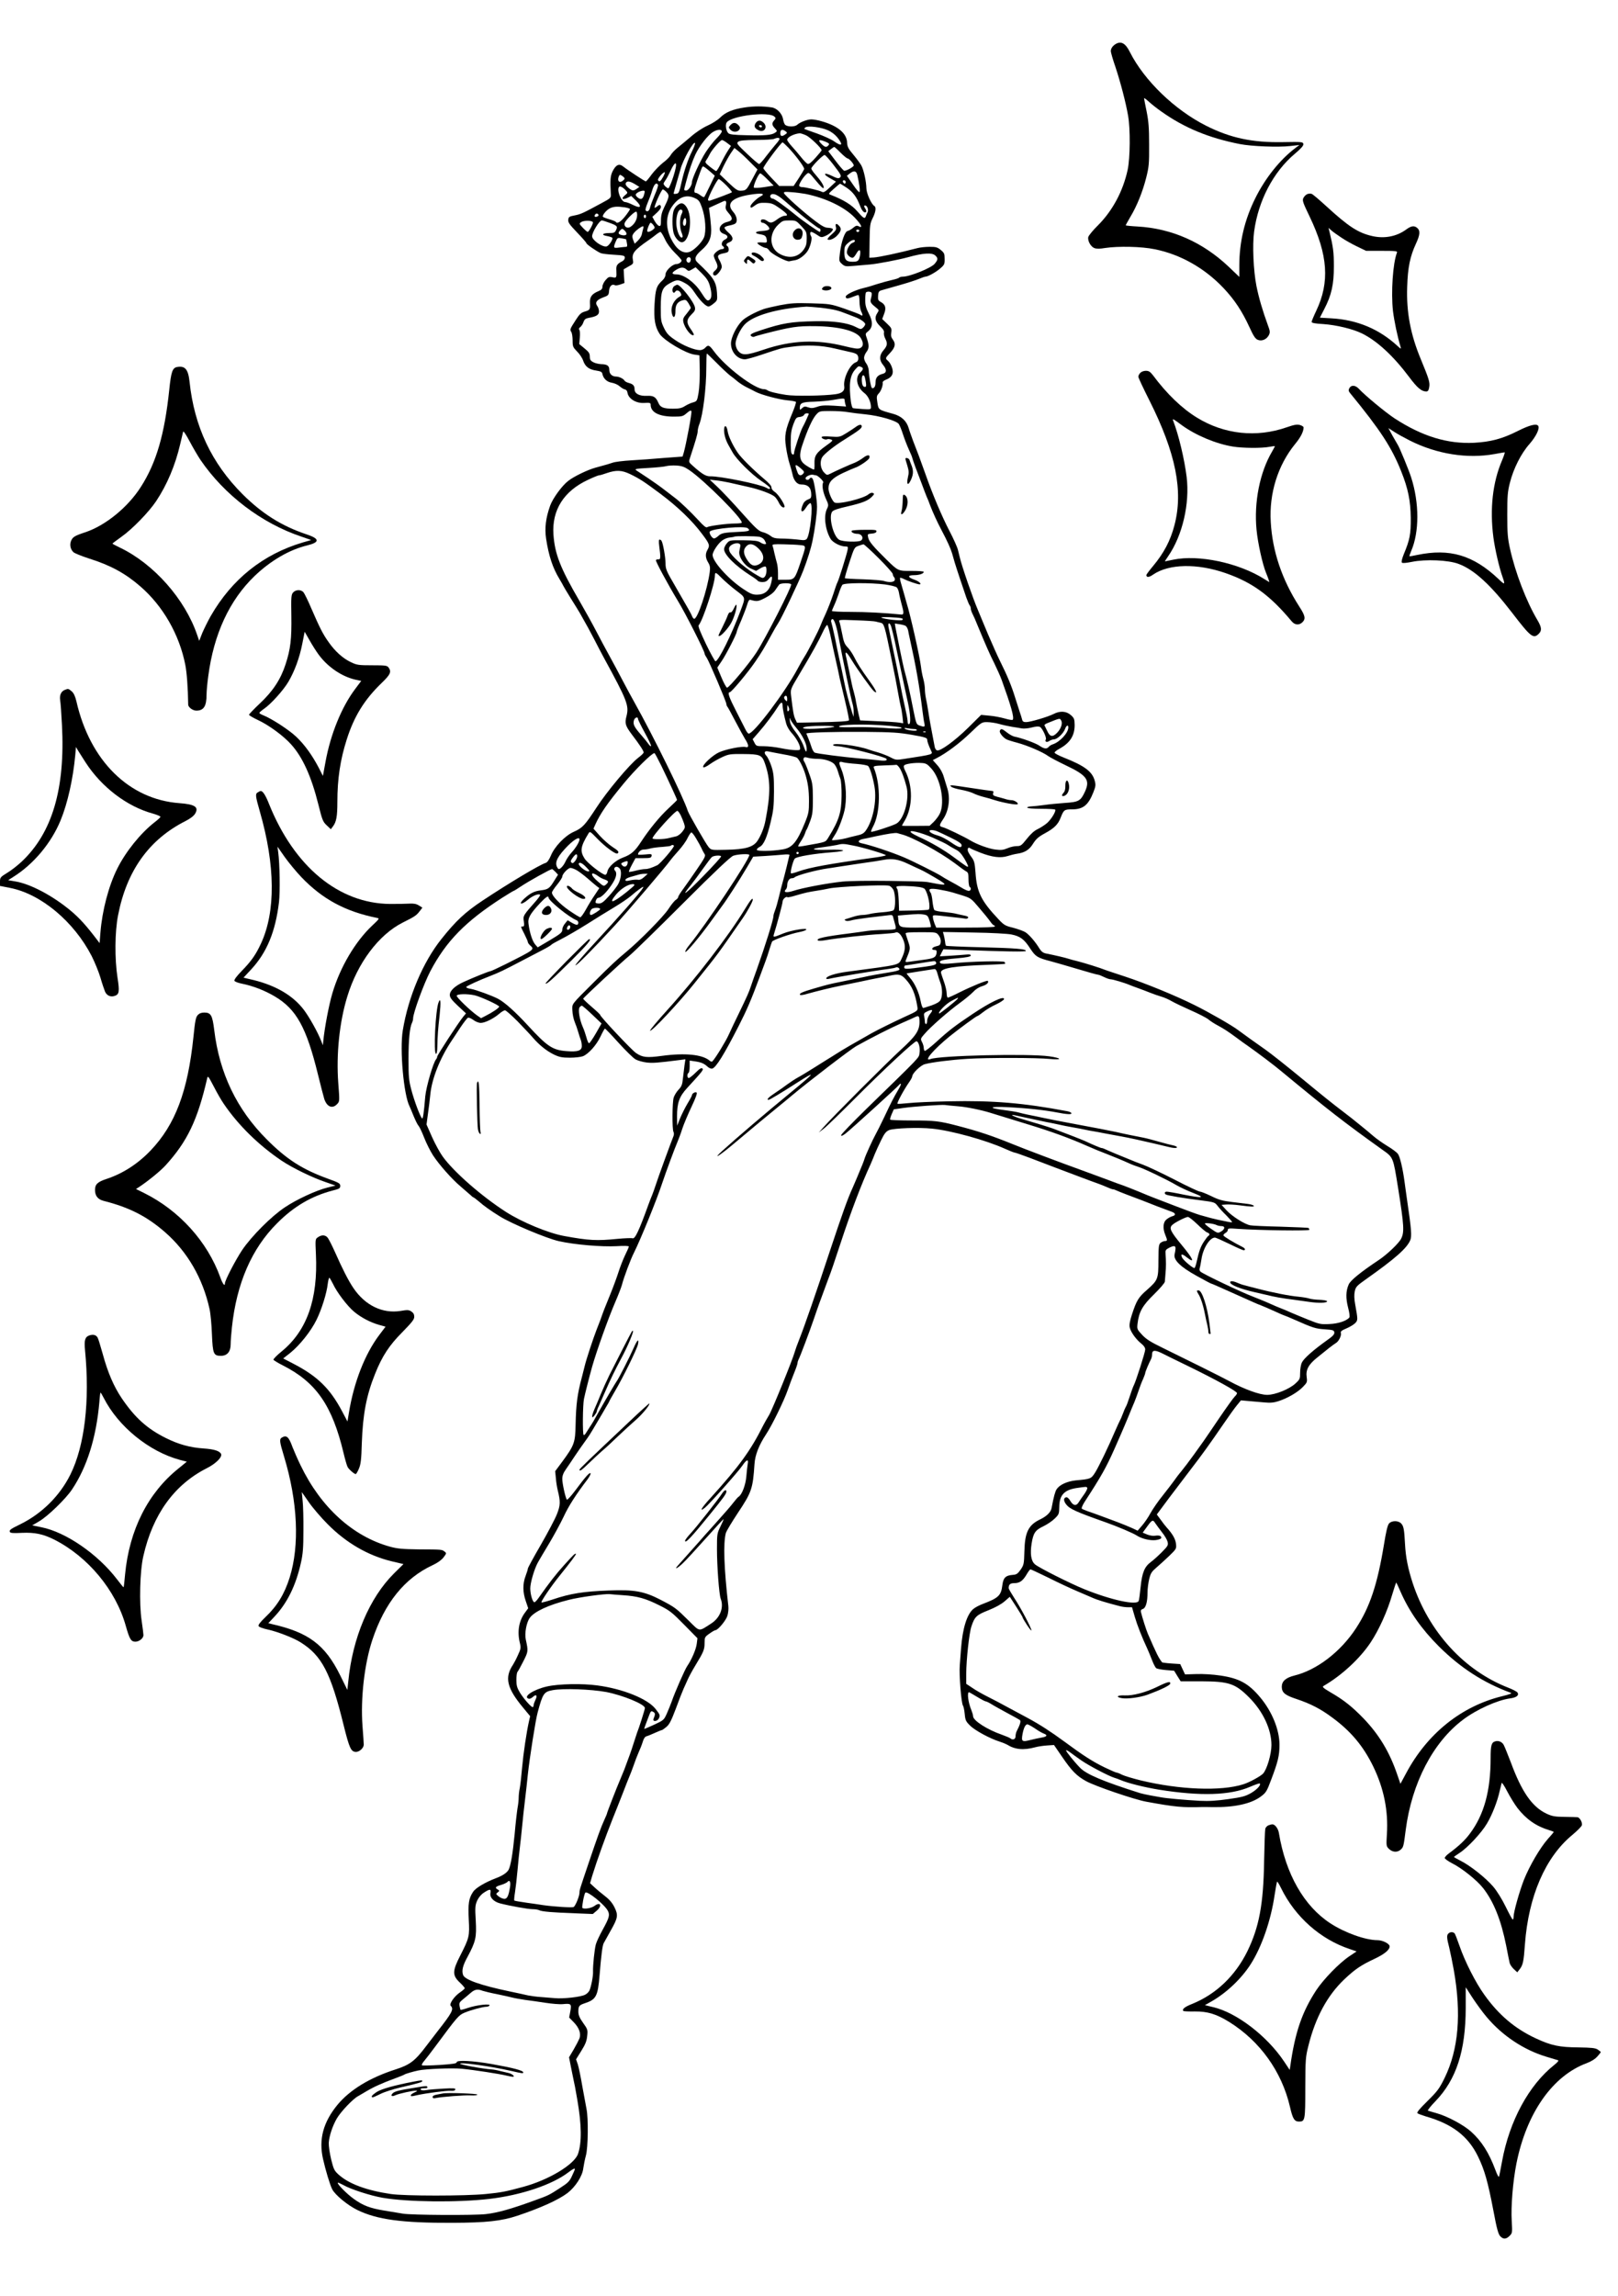 <?xml version="1.0" standalone="no"?>
<!DOCTYPE svg PUBLIC "-//W3C//DTD SVG 20010904//EN"
 "http://www.w3.org/TR/2001/REC-SVG-20010904/DTD/svg10.dtd">
<svg version="1.0" xmlns="http://www.w3.org/2000/svg"
 width="1410pt" height="2000pt" viewBox="0 0 1410 2000"
 preserveAspectRatio="xMidYMid meet">

<g transform="translate(0,2000) scale(0.1,-0.1)"
fill="#000000" stroke="none">
<path d="M9725 19618 c-28 -16 -44 -39 -45 -63 0 -11 18 -74 41 -140 43 -130
90 -307 110 -425 20 -113 18 -366 -4 -469 -40 -185 -131 -356 -259 -484 -43
-42 -80 -88 -84 -101 -8 -32 21 -85 53 -97 18 -7 49 -7 94 1 115 17 318 13
432 -11 225 -45 437 -166 601 -340 94 -100 159 -198 222 -334 37 -82 54 -107
75 -115 35 -15 78 4 97 42 11 23 10 35 -9 85 -46 126 -80 242 -100 343 -26
132 -36 355 -20 473 36 268 167 519 353 676 56 47 78 72 76 86 -3 19 -9 20
-178 17 -266 -5 -457 36 -668 142 -276 139 -540 394 -666 643 -37 75 -75 97
-121 71z m395 -589 c201 -143 415 -231 685 -284 101 -20 335 -29 439 -17 l80
9 -35 -26 c-134 -101 -262 -261 -349 -436 -94 -189 -140 -383 -140 -589 l0
-98 -92 88 c-226 214 -496 334 -795 351 -57 3 -103 8 -103 10 0 3 18 35 40 73
58 96 107 219 138 340 24 95 27 122 26 290 0 149 -5 205 -22 290 -12 58 -22
109 -22 114 0 5 19 -9 43 -31 23 -21 71 -59 107 -84z"/>
<path d="M6489 19064 c-105 -16 -165 -41 -213 -88 -19 -20 -69 -52 -110 -70
-44 -20 -103 -59 -147 -98 -41 -35 -94 -79 -118 -98 -23 -19 -49 -47 -57 -62
-8 -15 -38 -45 -67 -66 -28 -22 -72 -67 -97 -100 -24 -34 -48 -62 -52 -62 -8
0 -159 99 -199 131 -34 27 -61 14 -90 -42 -20 -40 -23 -76 -16 -199 2 -34 0
-36 -78 -78 -163 -88 -181 -97 -235 -108 -49 -9 -55 -13 -58 -38 -3 -23 11
-42 77 -111 45 -47 81 -88 81 -93 0 -10 90 -72 125 -87 11 -5 63 -11 115 -14
86 -5 95 -8 95 -26 0 -11 -10 -24 -21 -30 -46 -23 -56 -38 -53 -79 3 -67 2
-68 -34 -61 -29 6 -37 2 -60 -25 -15 -17 -27 -43 -27 -56 0 -19 -8 -29 -32
-39 -61 -25 -80 -51 -77 -106 3 -56 0 -60 -48 -74 -28 -8 -44 -23 -74 -70 -53
-82 -54 -85 -41 -106 7 -10 12 -44 12 -75 0 -52 3 -59 39 -96 22 -21 46 -58
53 -80 18 -52 51 -77 114 -86 38 -6 50 -12 53 -27 8 -42 39 -72 83 -79 24 -4
54 -18 68 -31 14 -12 34 -25 45 -27 12 -2 21 -13 23 -28 7 -52 74 -94 144 -90
51 3 58 1 58 -15 0 -67 73 -104 203 -104 72 0 80 3 112 31 26 22 36 26 40 16
6 -14 -46 -289 -66 -359 l-11 -36 -162 -12 c-88 -8 -217 -17 -286 -21 -69 -4
-141 -13 -160 -20 -35 -12 -46 -15 -152 -44 -66 -18 -187 -76 -235 -114 -54
-40 -136 -153 -159 -217 -38 -107 -49 -195 -35 -288 23 -149 57 -253 116 -350
19 -32 35 -60 35 -62 0 -2 28 -48 61 -102 34 -54 71 -114 82 -133 57 -100 91
-162 126 -230 21 -41 57 -111 81 -155 208 -381 223 -421 199 -515 -16 -61 -9
-83 48 -159 68 -89 103 -143 102 -156 0 -5 -22 -27 -49 -47 -74 -57 -270 -290
-363 -434 -100 -153 -121 -176 -198 -210 -76 -34 -167 -129 -199 -208 -15 -35
-31 -58 -44 -62 -53 -16 -325 -179 -551 -329 -152 -101 -233 -177 -358 -334
-161 -201 -289 -504 -337 -796 -28 -167 8 -564 59 -662 5 -10 21 -49 36 -86
16 -38 34 -75 42 -83 8 -8 30 -54 49 -103 19 -49 54 -118 77 -154 54 -83 166
-209 241 -272 33 -28 70 -60 83 -72 13 -13 26 -23 29 -23 3 0 25 -17 49 -37
39 -35 102 -80 180 -128 100 -63 410 -193 514 -216 136 -31 374 -51 504 -44
63 4 107 3 107 -3 0 -5 -15 -40 -34 -78 -18 -38 -43 -103 -56 -144 -13 -41
-45 -129 -72 -195 -48 -116 -61 -151 -87 -225 -7 -19 -22 -57 -33 -85 -29 -75
-88 -252 -103 -315 -8 -30 -18 -73 -24 -95 -40 -149 -51 -234 -55 -415 -3
-156 -11 -179 -117 -323 l-61 -82 6 -60 c2 -33 10 -80 16 -105 25 -101 24
-132 -7 -210 -16 -41 -80 -162 -141 -268 -62 -106 -112 -199 -112 -205 0 -7
-9 -36 -20 -65 -26 -68 -25 -142 2 -219 l21 -62 -25 -34 c-56 -72 -73 -169
-47 -271 9 -38 8 -49 -17 -102 -14 -32 -34 -70 -43 -84 -76 -112 -54 -205 87
-374 l62 -75 -10 -43 c-22 -98 -49 -281 -60 -403 -6 -71 -15 -152 -20 -178 -6
-27 -10 -65 -10 -85 0 -20 -4 -61 -10 -91 -5 -31 -17 -132 -25 -226 -17 -174
-34 -276 -53 -312 -14 -26 -55 -53 -112 -74 -92 -35 -175 -84 -197 -118 -38
-56 -45 -103 -38 -240 8 -146 5 -160 -74 -315 -69 -134 -70 -172 -6 -233 25
-23 45 -47 45 -52 0 -4 -18 -20 -40 -35 -51 -34 -98 -102 -82 -118 29 -29 12
-60 -116 -223 -25 -33 -69 -89 -96 -125 -99 -132 -143 -165 -266 -205 -228
-73 -400 -178 -509 -309 -124 -151 -165 -301 -126 -472 21 -94 61 -228 80
-264 26 -50 133 -138 218 -180 172 -84 390 -114 830 -112 294 1 426 15 567 62
203 68 357 138 435 197 69 53 131 148 138 216 4 28 14 79 23 112 19 68 22 325
5 405 -5 25 -21 113 -36 195 -14 83 -32 170 -40 194 l-15 43 46 74 c35 56 47
86 51 129 6 54 4 59 -36 115 -31 44 -41 68 -41 97 0 49 7 57 55 73 100 33 115
60 130 245 14 175 25 256 35 277 7 12 34 61 60 108 65 114 69 137 35 206 -19
38 -43 67 -82 97 -30 23 -72 58 -93 78 l-38 35 19 65 c43 139 114 335 177 494
23 55 61 154 87 219 25 66 52 133 59 150 8 17 24 60 37 96 12 36 32 88 44 115
13 28 29 69 36 92 8 28 19 45 33 49 12 3 45 17 74 30 29 13 56 24 60 24 4 0
22 13 40 28 25 21 42 54 81 157 26 72 57 150 68 175 12 25 27 61 36 80 8 19
38 76 68 125 72 118 79 137 79 195 0 47 2 52 42 80 22 16 46 30 52 30 22 0 93
85 105 126 7 23 11 61 8 85 -38 330 -45 546 -22 634 4 17 52 96 106 178 119
178 130 210 144 424 5 80 39 166 102 261 51 77 156 292 188 385 15 43 40 110
56 149 16 39 29 77 29 85 0 7 4 21 9 31 13 23 96 244 133 352 16 47 37 108 47
135 10 28 31 84 46 125 15 41 31 84 35 95 20 50 52 144 108 315 87 264 179
507 257 675 12 28 30 70 39 94 10 24 34 78 54 118 29 60 43 77 70 89 42 17
256 25 373 13 165 -16 470 -100 638 -176 40 -18 78 -33 84 -33 6 0 65 -21 132
-46 66 -25 165 -63 220 -84 140 -53 344 -130 380 -142 17 -6 49 -19 72 -29 24
-11 47 -19 53 -19 6 0 18 -4 28 -9 9 -5 51 -21 92 -37 41 -15 102 -38 135 -51
76 -31 210 -82 253 -97 38 -13 42 -31 9 -40 -13 -3 -36 -15 -50 -27 -32 -24
-36 -77 -12 -136 19 -46 19 -53 -2 -53 -10 0 -27 -7 -38 -15 -17 -14 -19 -28
-20 -153 0 -163 -4 -173 -100 -258 -74 -64 -91 -93 -130 -212 -19 -59 -25 -91
-20 -115 9 -40 54 -103 100 -140 23 -18 35 -36 35 -52 0 -24 -82 -280 -100
-313 -5 -9 -21 -53 -35 -96 -14 -44 -29 -84 -34 -90 -4 -6 -16 -33 -26 -61
-10 -27 -22 -54 -26 -60 -3 -5 -21 -44 -39 -85 -64 -150 -145 -316 -176 -366
-36 -56 -38 -57 -169 -69 -76 -8 -141 -38 -167 -77 -13 -20 -25 -63 -44 -164
-6 -35 -41 -70 -96 -97 -106 -50 -137 -112 -141 -281 -3 -110 -5 -118 -33
-159 -25 -35 -36 -43 -68 -45 -63 -5 -83 -25 -91 -90 -11 -90 -33 -111 -170
-163 -30 -11 -68 -31 -83 -44 -56 -47 -94 -170 -107 -345 -3 -41 -8 -107 -11
-145 -7 -82 13 -334 28 -352 5 -7 12 -40 15 -73 5 -54 10 -65 47 -101 41 -42
175 -114 256 -139 25 -8 54 -20 65 -26 70 -44 144 -51 245 -24 25 7 72 14 105
16 l60 4 70 -102 c84 -123 128 -168 210 -213 75 -42 422 -161 525 -179 250
-46 318 -52 490 -46 14 0 52 0 85 -1 191 -3 335 28 421 91 47 35 53 45 91 146
60 158 73 212 73 306 0 131 -65 290 -168 413 -101 121 -183 166 -347 190 -65
10 -151 15 -209 13 l-99 -3 -21 45 -21 45 -77 5 c-43 3 -79 8 -81 10 -31 40
-47 72 -124 249 -14 32 -49 142 -60 188 -4 15 1 23 16 28 26 8 41 60 41 142 0
34 7 88 15 120 12 49 22 64 62 98 26 22 76 68 112 102 63 61 64 63 59 107 -5
41 -30 85 -81 141 -10 11 -34 41 -52 67 l-34 46 107 144 c59 78 146 192 192
253 94 122 159 212 281 390 45 66 98 140 118 164 l35 43 68 -6 c37 -3 99 -9
137 -12 51 -5 82 -2 122 11 78 25 168 77 213 124 37 38 39 42 33 86 -9 63 16
110 93 171 34 27 80 64 102 82 23 18 49 37 59 43 25 13 51 66 44 88 -4 13 6
22 49 40 29 12 63 33 76 46 24 26 24 28 -1 167 -8 44 -9 81 -3 109 8 39 17 49
95 104 255 180 360 272 389 343 14 35 9 97 -27 342 -8 58 -19 132 -23 165 -16
118 -40 220 -58 244 -10 14 -52 45 -94 70 -41 25 -96 64 -121 86 -25 22 -71
60 -102 85 -31 25 -71 57 -88 71 -18 14 -57 44 -87 67 -74 56 -175 137 -320
257 -149 123 -293 237 -340 270 -56 39 -213 151 -240 172 -49 38 -256 157
-380 218 -162 81 -427 190 -610 250 -80 26 -154 51 -165 55 -49 20 -185 62
-240 76 -33 8 -71 18 -85 23 -23 8 -116 30 -197 46 -23 5 -39 17 -55 43 -35
58 -90 122 -124 143 -17 10 -65 27 -106 38 -67 16 -79 23 -127 74 -151 160
-189 237 -200 407 -6 81 -11 101 -32 130 -15 19 -29 43 -33 53 -8 24 2 41 17
29 7 -5 48 -23 92 -40 101 -39 175 -48 235 -29 25 8 61 17 81 20 70 10 108 34
141 87 26 41 46 60 103 91 83 45 116 78 139 139 26 66 32 70 98 70 97 0 142
36 187 151 19 49 21 62 11 98 -21 80 -88 130 -267 201 -46 18 -83 38 -83 44 0
6 17 20 37 31 96 51 138 115 138 209 -1 53 -4 61 -33 87 -39 35 -94 39 -150
10 -51 -26 -204 -71 -240 -71 -22 0 -31 5 -35 23 -3 12 -12 42 -21 67 -8 25
-26 81 -40 125 -30 98 -69 192 -128 310 -25 50 -73 158 -108 240 -34 83 -74
176 -87 209 -44 102 -141 383 -159 461 -3 11 -10 40 -16 65 -6 25 -40 100 -75
167 -64 123 -146 316 -208 493 -19 52 -45 124 -58 160 -14 36 -36 94 -50 130
-13 36 -31 85 -38 110 -19 64 -63 105 -135 125 -130 36 -128 34 -138 98 -8 51
-7 60 12 80 21 22 38 71 34 95 -2 6 10 17 25 23 43 16 63 39 63 71 0 32 -21
78 -44 97 -22 19 -21 23 19 65 46 49 53 80 27 116 -16 21 -20 37 -15 64 5 33
2 40 -37 77 l-42 40 17 46 c20 52 11 81 -32 104 -20 11 -23 19 -21 53 2 32 8
41 28 47 14 4 83 24 155 44 71 20 149 45 174 56 24 10 49 19 55 19 22 0 91 38
130 72 36 31 39 38 38 84 0 43 -4 52 -33 76 -29 24 -42 28 -97 28 -36 0 -83
-5 -106 -11 -169 -44 -330 -78 -381 -82 l-39 -2 2 148 c2 135 4 151 27 197 26
52 32 94 15 105 -27 16 -70 112 -70 155 -1 58 -22 156 -43 197 -9 17 -41 60
-70 95 -45 53 -53 70 -55 105 -2 81 -81 147 -223 187 -31 9 -70 16 -88 16 -36
0 -97 -23 -124 -47 -20 -19 -82 -19 -104 -1 -7 6 -16 28 -19 50 -8 48 -53 95
-97 102 -77 12 -158 12 -238 0z m260 -80 c13 -12 12 -16 -2 -32 -23 -25 -21
-41 6 -70 21 -23 21 -24 3 -37 -29 -22 -91 -27 -250 -23 -112 2 -149 7 -159
18 -21 21 -28 75 -14 94 43 58 367 97 416 50z m464 -118 c33 -14 65 -39 85
-64 53 -67 39 -82 -31 -32 -23 16 -89 46 -147 67 -58 20 -107 38 -110 40 -2 2
2 9 10 14 23 15 135 1 193 -25z m-923 -11 c0 -8 -20 -35 -45 -60 -25 -24 -67
-78 -94 -119 -47 -72 -121 -233 -121 -262 0 -30 -31 -74 -51 -74 -16 0 -19 5
-14 23 3 12 10 38 15 57 23 89 54 179 80 234 34 73 109 170 153 196 38 24 77
26 77 5z m555 2 c17 -13 17 -15 -5 -30 -26 -18 -40 -14 -40 12 0 32 16 39 45
18z m180 -36 c35 -16 135 -112 135 -130 0 -3 -24 -33 -53 -65 -37 -42 -58 -58
-69 -53 -9 3 -35 30 -58 59 -23 29 -60 72 -81 95 -21 23 -39 48 -39 55 0 23
59 53 110 57 8 0 33 -8 55 -18z m-232 -28 c4 -3 -10 -25 -31 -48 -20 -23 -59
-72 -87 -108 -27 -37 -54 -66 -60 -66 -5 0 -53 40 -105 90 -90 85 -94 91 -76
105 15 10 53 14 155 15 75 0 145 4 156 9 25 11 40 12 48 3z m-457 -38 l34 -26
-27 -42 c-15 -23 -42 -72 -60 -109 -18 -38 -37 -68 -42 -68 -4 0 -29 17 -54
37 -43 35 -45 39 -32 58 8 11 21 34 29 50 16 36 93 125 108 125 6 0 26 -11 44
-25z m859 10 c30 -13 35 -18 25 -30 -17 -20 -30 -19 -57 7 -41 39 -29 48 32
23z m-1165 -84 c-34 -67 -69 -172 -89 -261 -22 -98 -25 -105 -49 -108 -12 -2
-22 -1 -22 2 0 3 12 45 26 93 14 49 29 102 34 118 19 78 118 255 127 228 2 -5
-10 -38 -27 -72z m841 32 c66 -70 141 -171 137 -186 -2 -6 -23 -42 -47 -79
l-45 -68 -63 0 -63 0 -68 71 c-37 39 -68 77 -70 83 -3 14 154 225 168 226 3 0
26 -21 51 -47z m454 -43 c27 -27 55 -50 61 -50 13 0 54 -46 54 -61 0 -13 -70
-51 -84 -46 -8 3 -42 43 -76 88 l-62 82 23 18 c13 10 26 19 29 19 3 0 28 -22
55 -50z m-792 -78 l68 -68 -42 -79 c-52 -99 -56 -104 -99 -106 -31 -2 -44 6
-112 70 l-76 73 34 72 c19 39 48 90 64 114 l30 43 33 -26 c17 -13 63 -55 100
-93z m726 -22 c71 -92 77 -103 59 -118 -11 -8 -27 -5 -66 15 -29 14 -56 23
-60 19 -7 -8 7 -20 60 -49 l33 -19 -52 -49 c-42 -40 -56 -48 -70 -40 -22 12
-144 41 -172 41 -11 0 -22 4 -26 10 -7 11 33 77 63 103 20 18 21 18 84 -59 42
-51 64 -71 66 -60 4 17 -23 60 -75 119 -18 20 -33 43 -33 49 0 16 100 118 116
118 6 0 39 -36 73 -80z m-1391 -108 c-18 -56 -38 -102 -44 -102 -6 0 -19 9
-29 19 -16 19 -16 21 2 48 11 15 28 46 38 68 56 124 77 103 33 -33z m315 48
l46 -40 -43 -90 c-24 -50 -46 -93 -49 -96 -3 -4 -18 3 -33 15 -15 11 -33 21
-40 21 -20 0 -17 22 12 108 40 115 43 122 52 122 5 0 30 -18 55 -40z m1288
-35 c18 -77 26 -141 19 -148 -4 -5 -30 25 -58 67 l-52 75 27 21 c35 27 56 22
64 -15z m-1692 -15 c-23 -41 -33 -48 -45 -29 -6 11 42 69 59 69 4 0 -2 -18
-14 -40z m910 -24 l53 -53 -82 -13 c-47 -7 -85 -9 -90 -4 -10 11 40 123 55
124 6 0 35 -24 64 -54z m-1246 8 c-1 -5 -10 -15 -21 -22 -26 -17 -43 3 -31 37
9 22 11 22 32 8 12 -8 21 -18 20 -23z m887 -59 c29 -30 51 -57 48 -60 -5 -5
-146 -59 -190 -72 -10 -3 -18 0 -18 6 0 24 81 181 93 181 7 0 37 -25 67 -55z
m1040 30 c0 -8 -4 -15 -9 -15 -5 0 -11 7 -15 15 -3 9 0 15 9 15 8 0 15 -7 15
-15z m-1837 -19 l39 -24 -23 -16 c-30 -21 -38 -20 -73 8 -19 16 -27 30 -23 40
9 22 35 19 80 -8z m201 -5 c4 -5 -9 -45 -28 -88 -18 -43 -37 -93 -41 -111 -6
-30 -27 -43 -39 -23 -3 5 5 33 17 62 13 30 32 80 41 112 16 53 36 71 50 48z
m1644 -26 c56 -38 88 -81 117 -158 18 -47 38 -67 53 -53 3 4 1 16 -6 26 -15
24 -15 30 -2 30 17 0 31 -38 21 -57 -5 -10 -12 -26 -15 -35 -9 -28 -20 -22
-75 41 -48 56 -119 100 -230 143 -24 9 -24 9 25 53 27 24 51 44 54 45 3 0 29
-16 58 -35z m-1924 -24 c18 -20 18 -21 -10 -44 -34 -29 -20 -41 25 -20 l32 16
42 -41 c54 -54 41 -71 -27 -37 -27 14 -58 25 -68 25 -35 0 -77 108 -52 133 9
8 35 -6 58 -32z m355 -15 c26 -28 24 -40 -20 -130 -21 -43 -29 -74 -29 -113 0
-45 -3 -54 -16 -51 -9 2 -26 20 -38 41 l-21 38 38 35 c35 33 45 53 30 67 -3 4
-15 0 -25 -10 -10 -9 -20 -14 -23 -12 -8 8 59 158 71 159 6 0 21 -11 33 -24z
m-194 -13 c-10 -45 -27 -56 -53 -37 -12 8 -22 21 -22 27 0 14 36 34 64 36 15
1 17 -4 11 -26z m1404 -2 c176 -35 342 -115 430 -207 58 -61 74 -97 32 -74
-14 7 -25 4 -47 -15 -15 -13 -37 -25 -47 -27 -24 -4 -54 -88 -67 -188 -9 -74
-9 -75 17 -99 25 -22 32 -23 103 -17 41 4 104 9 140 12 63 5 252 41 335 64
129 36 206 41 235 15 26 -24 25 -37 -5 -73 -31 -37 -217 -112 -278 -112 -14 0
-28 -4 -31 -8 -3 -5 -31 -14 -63 -21 -32 -7 -89 -23 -128 -35 -38 -13 -92 -29
-120 -35 -73 -18 -155 -57 -155 -75 0 -20 18 -20 63 -1 20 8 41 15 47 15 6 0
10 -25 10 -57 0 -32 7 -71 15 -87 17 -31 13 -45 -7 -28 -7 5 -69 29 -138 53
-123 42 -128 42 -290 47 -141 4 -181 1 -275 -17 -60 -12 -123 -27 -140 -33
-75 -27 -160 -73 -188 -102 -50 -50 -97 -146 -97 -198 0 -75 56 -137 121 -138
15 0 80 18 145 40 170 57 171 58 257 69 136 19 262 14 383 -15 60 -14 126 -29
148 -34 21 -4 42 -14 47 -21 16 -25 10 -57 -11 -64 -53 -17 -113 -141 -103
-210 6 -39 -18 -61 -77 -69 -100 -14 -355 -18 -429 -6 -87 13 -152 30 -166 42
-5 4 -18 8 -28 8 -80 0 -336 194 -437 332 -39 53 -49 57 -75 28 -10 -11 -30
-20 -45 -20 -47 0 -147 40 -216 88 -58 39 -74 57 -98 106 -26 55 -28 67 -28
179 1 144 12 173 83 212 58 31 70 31 128 -1 34 -18 59 -43 89 -89 44 -66 94
-115 117 -115 7 0 28 12 45 27 32 26 32 28 28 94 -7 97 -31 133 -169 262 -32
29 -23 58 32 106 72 62 93 114 85 211 -3 41 -9 94 -12 117 l-6 42 48 22 c27
12 57 26 66 30 33 17 41 11 34 -27 -6 -30 -3 -40 24 -71 39 -44 36 -65 -12
-76 -73 -17 -91 -84 -28 -105 37 -13 39 -35 5 -50 -25 -12 -34 -45 -15 -57 16
-10 11 -25 -9 -25 -24 0 -71 -37 -71 -56 0 -8 8 -31 19 -52 20 -41 18 -58 -12
-83 -19 -15 -17 -39 4 -39 18 0 59 53 59 76 0 13 -9 38 -20 57 -24 40 -16 51
43 62 30 6 37 12 37 31 0 12 -4 26 -10 29 -17 10 -11 25 14 34 41 16 39 47 -6
85 -22 19 -37 39 -34 45 4 6 23 13 44 17 20 4 43 11 50 17 22 17 14 65 -19
102 -63 71 -11 124 146 149 100 16 140 10 94 -14 -34 -17 -89 -71 -89 -87 0
-18 7 -16 43 10 26 18 43 22 90 20 52 -2 66 -8 123 -48 68 -49 78 -65 41 -65
-13 0 -41 -13 -63 -30 -44 -33 -60 -36 -88 -15 -26 19 -56 19 -56 0 0 -8 6
-15 14 -15 22 0 66 -40 60 -55 -4 -9 -25 -15 -62 -17 -63 -3 -73 -20 -17 -29
42 -7 52 -15 57 -49 3 -24 1 -25 -39 -22 -24 2 -43 0 -43 -5 0 -10 57 -43 76
-43 7 0 21 -11 30 -25 19 -28 150 -97 173 -91 9 2 32 7 52 10 39 7 98 55 116
96 21 44 31 97 22 111 -12 19 -11 39 1 39 6 0 28 -11 49 -25 35 -24 40 -25 72
-11 39 16 76 52 65 63 -4 4 -22 8 -41 9 -25 0 -54 16 -108 57 -100 74 -271
227 -275 245 -3 11 9 13 65 8 37 -2 92 -10 122 -15z m-248 -12 c25 -13 41 -26
138 -110 97 -83 220 -179 232 -179 5 0 9 -7 9 -15 0 -8 -3 -15 -6 -15 -10 0
-156 102 -209 146 -86 71 -187 144 -201 144 -16 0 -27 17 -19 30 8 13 31 13
56 -1z m-711 -27 c29 -14 39 -28 56 -77 32 -87 40 -210 19 -263 -19 -46 -93
-119 -132 -128 -56 -15 -112 28 -156 118 -48 99 -45 199 8 277 60 87 127 111
205 73z m-616 -78 c25 -4 46 -11 46 -15 0 -5 -19 -34 -42 -63 -40 -50 -70 -68
-82 -48 -3 4 -28 14 -56 22 -28 8 -54 18 -56 22 -8 13 34 62 64 75 31 14 61
16 126 7z m108 -75 c-3 -37 -25 -74 -58 -95 -28 -19 -60 3 -50 34 9 26 87 103
101 98 5 -2 9 -18 7 -37z m-337 11 c3 -6 -1 -13 -10 -16 -19 -8 -30 0 -20 15
8 14 22 14 30 1z m415 -15 c0 -8 -4 -15 -10 -15 -5 0 -10 7 -10 15 0 8 5 15
10 15 6 0 10 -7 10 -15z m-463 -51 c4 -12 -35 -84 -46 -84 -4 0 -23 16 -42 36
-32 34 -33 36 -15 49 22 16 96 16 103 -1z m142 -4 c69 -25 75 -31 60 -63 -11
-24 -18 -27 -60 -27 -60 0 -73 -17 -19 -26 22 -4 43 -11 46 -15 8 -13 -28 -68
-48 -75 -35 -11 -128 53 -128 88 0 35 63 138 85 138 5 0 35 -9 64 -20z m1675
-30 c44 -47 46 -52 46 -108 0 -49 -5 -66 -29 -100 -47 -63 -123 -77 -202 -36
-94 48 -103 175 -17 257 36 34 43 37 97 37 57 0 59 -1 105 -50z m-1289 8 c14
-21 14 -24 -7 -40 -25 -19 -48 -23 -48 -9 0 18 22 71 30 71 5 0 16 -10 25 -22z
m-90 -30 c-4 -13 -9 -35 -12 -50 -3 -14 -18 -39 -34 -54 l-28 -27 -11 27 c-14
37 -12 47 8 71 19 23 63 54 76 54 4 1 5 -9 1 -21z m-145 -45 c0 -14 -27 -17
-54 -7 -20 8 -20 18 0 39 15 15 18 15 35 -1 11 -9 19 -23 19 -31z m2028 26
c-2 -6 -8 -10 -13 -10 -5 0 -11 4 -13 10 -2 6 4 11 13 11 9 0 15 -5 13 -11z
m-1694 -71 c17 -38 51 -84 87 -120 33 -32 59 -62 59 -66 0 -15 -24 -32 -45
-32 -34 0 -95 -57 -95 -89 0 -17 -10 -37 -26 -52 -54 -50 -62 -77 -70 -210 -7
-130 4 -195 44 -257 38 -58 228 -171 305 -181 l42 -6 3 -125 c1 -69 -3 -159
-10 -200 -13 -73 -14 -75 -48 -85 -20 -5 -52 -20 -71 -32 -28 -18 -51 -23
-102 -23 -85 0 -113 11 -130 52 -21 50 -42 63 -99 60 -66 -3 -108 19 -108 57
0 32 -13 46 -53 56 -15 4 -31 13 -35 20 -10 17 -47 35 -74 35 -35 1 -58 23
-58 58 0 36 -18 49 -72 50 -21 1 -51 8 -68 17 -24 13 -30 22 -30 49 0 28 -8
40 -46 71 l-46 38 5 58 c3 31 1 61 -5 67 -6 6 -3 14 9 23 10 8 23 27 28 44 8
23 18 31 45 36 68 12 90 26 90 56 0 16 -7 36 -14 46 -23 30 -8 54 47 75 50 18
52 21 55 60 3 41 27 62 52 47 6 -3 26 0 46 7 l36 13 -4 60 -3 59 43 25 c40 21
43 26 38 53 -12 61 9 88 139 178 20 14 49 35 63 47 15 12 32 22 37 23 6 0 23
-28 39 -62z m-338 -2 c1 0 4 -16 7 -33 5 -24 3 -33 -7 -33 -7 0 -34 -3 -60 -6
-51 -7 -53 -4 -31 50 15 35 17 37 53 30 20 -4 37 -7 38 -8z m1994 -15 c0 -5
-9 -13 -20 -16 -23 -7 -50 -53 -50 -84 0 -22 36 -52 54 -45 6 2 19 18 28 34
25 45 41 39 33 -12 -9 -50 -17 -58 -66 -58 -55 0 -71 18 -71 80 0 48 3 57 31
82 31 28 61 37 61 19z m-1430 -160 c0 -11 -5 -23 -11 -27 -15 -9 -33 12 -26
30 9 23 37 20 37 -3z m-38 -88 c18 -16 21 -16 49 1 l31 18 54 -53 c40 -40 58
-66 69 -105 19 -66 19 -108 0 -124 -20 -16 -29 -9 -79 69 -56 85 -148 151
-211 151 -44 0 -45 14 -2 40 39 24 65 25 89 3z m1613 -203 c3 -5 2 -26 -4 -46
-10 -38 -7 -43 54 -92 15 -13 15 -16 1 -38 -27 -40 -20 -73 23 -115 28 -26 38
-43 34 -57 -2 -11 2 -33 11 -50 22 -43 20 -62 -14 -102 -38 -43 -39 -87 -5
-128 34 -40 33 -70 -2 -78 -44 -11 -63 -33 -63 -75 0 -26 -6 -41 -17 -48 -16
-8 -19 -2 -30 52 -6 34 -12 78 -12 98 -1 20 -10 48 -21 62 -11 14 -20 36 -20
50 0 13 9 36 20 50 24 30 25 60 5 118 -15 42 -15 43 10 63 42 34 44 84 6 155
-24 47 -31 73 -31 119 0 32 3 62 7 65 10 10 41 8 48 -3z m-447 -130 c53 -6
115 -16 137 -22 37 -10 49 -14 108 -37 12 -5 38 -15 57 -22 47 -17 90 -47 90
-63 0 -7 -9 -21 -19 -30 -18 -16 -21 -16 -68 8 -68 34 -193 52 -348 48 -211
-4 -283 -16 -470 -77 -89 -29 -108 -41 -85 -55 8 -5 18 -6 23 -3 4 3 43 14 85
25 237 61 290 69 448 67 209 -3 357 -41 395 -103 26 -43 24 -74 -5 -88 -20 -9
-46 -5 -133 16 -248 62 -463 53 -709 -30 -151 -51 -188 -53 -224 -7 -11 14
-20 41 -20 60 0 39 41 126 79 166 73 79 286 140 539 156 13 0 67 -4 120 -9z
m-903 -481 c44 -45 96 -93 115 -108 19 -14 50 -38 68 -54 18 -15 54 -38 80
-51 26 -13 61 -30 77 -39 49 -26 203 -67 277 -74 38 -3 71 -10 74 -14 3 -5
-11 -48 -31 -96 -62 -149 -71 -197 -55 -300 7 -48 21 -113 31 -143 10 -30 21
-71 25 -90 10 -54 40 -90 74 -90 63 0 90 -27 90 -93 0 -22 -6 -30 -29 -38 -15
-5 -33 -20 -39 -32 -35 -71 -16 -99 23 -37 14 23 31 39 38 37 25 -8 -3 -276
-33 -312 -7 -8 -24 -12 -43 -9 -56 7 -130 13 -188 13 -43 1 -63 6 -85 24 -15
12 -46 27 -68 32 -35 9 -61 33 -183 170 -78 88 -173 188 -210 223 l-68 64 51
-6 c28 -2 82 -12 120 -20 38 -9 110 -25 159 -36 102 -22 209 -62 237 -87 10
-9 26 -32 35 -51 16 -33 38 -50 49 -39 12 11 -52 111 -83 131 -19 13 -31 28
-30 40 1 12 -21 38 -63 73 -96 81 -198 182 -230 228 -44 64 -83 147 -89 189
-8 53 -31 60 -31 9 0 -40 15 -90 40 -133 8 -14 23 -42 35 -62 32 -58 164 -190
249 -247 42 -28 76 -56 76 -61 0 -13 -7 -13 -33 2 -57 31 -401 101 -488 99
-37 -1 -73 21 -151 91 -37 33 -37 33 -24 73 48 145 66 207 66 229 0 14 7 43
15 63 31 79 60 315 60 486 0 70 2 127 5 127 3 0 41 -37 85 -81z m1259 -35 c23
-9 20 -23 -9 -50 -46 -43 -28 -128 38 -178 33 -25 57 -78 57 -123 0 -19 -5
-20 -72 -16 -40 3 -78 6 -85 8 -6 2 -14 28 -18 57 -19 155 -8 230 40 282 26
29 27 29 49 20z m29 -81 c3 -5 8 -27 12 -50 5 -35 4 -43 -8 -43 -18 0 -27 21
-27 66 0 31 12 45 23 27z m-173 -205 c0 -7 3 -23 6 -36 l7 -23 -104 7 c-82 5
-114 3 -149 -10 -36 -12 -51 -13 -77 -4 -28 10 -35 9 -53 -7 -19 -18 -20 -18
-20 2 0 43 20 52 122 54 53 2 128 8 165 15 90 16 103 16 103 2z m29 -108 c31
-5 99 -14 152 -19 122 -12 274 -56 292 -85 8 -12 24 -51 36 -89 12 -37 35 -97
51 -132 17 -36 30 -69 30 -73 0 -3 12 -38 26 -77 15 -38 40 -106 57 -150 16
-44 35 -93 42 -110 8 -16 21 -50 30 -75 24 -63 61 -144 101 -220 48 -90 79
-159 91 -200 6 -19 16 -55 23 -80 7 -25 29 -90 47 -145 19 -55 43 -127 54
-160 12 -33 25 -64 30 -69 5 -6 9 -18 9 -27 0 -10 7 -30 15 -46 8 -15 28 -59
43 -98 72 -174 108 -256 148 -335 23 -47 52 -112 64 -145 81 -225 109 -323 96
-344 -4 -5 -31 -1 -68 10 -35 10 -95 22 -135 25 l-73 7 -114 -113 c-115 -113
-244 -207 -271 -196 -8 3 -16 15 -19 28 -38 199 -44 229 -56 308 -6 41 -16 94
-21 117 -5 23 -9 59 -9 80 0 21 -6 62 -14 90 -8 29 -17 76 -20 105 -11 90 -92
451 -126 558 -4 14 -12 43 -18 65 -6 22 -18 64 -27 94 -9 29 -14 55 -11 58 2
2 19 -3 36 -12 31 -16 116 -45 133 -45 24 0 -5 27 -43 40 -61 21 -64 40 -5 40
46 0 85 13 85 29 0 5 -47 8 -104 8 -119 -1 -118 -2 -221 99 -115 113 -152 157
-159 191 -7 31 -6 32 31 35 25 2 39 8 41 19 2 13 -12 15 -102 14 -58 0 -109
-4 -113 -8 -11 -11 17 -27 49 -27 38 0 58 -37 32 -58 -22 -16 -157 -12 -190 6
-52 28 -95 201 -62 245 9 13 53 28 134 46 133 31 180 50 214 86 21 22 21 25 6
31 -9 4 -24 -1 -35 -10 -43 -39 -273 -94 -300 -72 -21 17 -51 87 -51 121 0 56
32 90 124 134 47 22 96 43 108 47 34 10 117 66 123 83 12 31 -14 34 -52 4 -21
-16 -54 -35 -73 -43 -45 -17 -176 -76 -214 -96 -28 -14 -31 -14 -53 9 -33 32
-41 95 -18 134 16 28 108 101 196 155 121 76 149 97 149 114 0 19 -22 18 -51
-4 -13 -10 -50 -34 -82 -54 -57 -35 -60 -36 -138 -31 -53 4 -79 2 -79 -5 0
-13 36 -26 49 -18 5 3 19 2 32 -2 21 -8 17 -12 -43 -55 -85 -61 -102 -87 -100
-154 1 -29 -1 -53 -4 -53 -12 0 -71 34 -91 53 -35 31 -39 77 -13 154 46 139
92 240 126 275 25 27 30 28 122 28 53 0 121 -4 151 -10z m-341 -17 c-2 -5 -12
-26 -21 -48 -10 -22 -24 -52 -33 -67 -18 -33 -74 -201 -74 -223 0 -20 -16 -19
-24 1 -3 9 -6 55 -5 102 0 66 6 102 23 147 21 55 26 60 55 63 18 2 35 10 38
18 3 8 14 14 25 14 11 0 18 -3 16 -7z m-1044 -486 c132 -88 481 -438 459 -461
-3 -3 -29 -6 -56 -6 -72 0 -230 -21 -244 -32 -9 -7 -31 10 -75 59 -72 78 -166
167 -207 197 -16 12 -56 43 -90 69 -33 26 -98 72 -143 102 -46 30 -92 61 -103
68 -17 12 -4 15 107 21 70 4 140 11 155 16 15 4 55 7 87 5 47 -3 70 -11 110
-38z m975 13 c29 -25 32 -32 21 -45 -18 -22 -39 -19 -49 8 -29 76 -25 82 28
37z m-1489 -49 c86 -42 120 -64 265 -172 151 -113 279 -236 364 -351 65 -86
69 -98 46 -138 -20 -35 -18 -69 6 -109 17 -28 19 -43 14 -85 -21 -154 -105
-406 -135 -406 -6 0 -14 10 -19 23 -9 23 -25 51 -154 274 -70 119 -77 138 -77
185 0 52 -22 177 -35 197 -3 6 -11 11 -17 11 -7 0 -8 -18 -3 -57 13 -100 12
-118 -7 -115 -9 1 -19 -2 -22 -7 -5 -8 101 -205 192 -356 65 -106 232 -436
232 -457 0 -6 8 -22 18 -36 22 -32 172 -385 172 -404 0 -8 4 -18 9 -24 5 -5
35 -61 68 -124 33 -63 72 -134 86 -157 34 -53 35 -78 5 -70 -33 9 -172 -19
-232 -46 -59 -27 -152 -115 -137 -130 5 -5 29 6 58 27 28 20 77 48 109 62 54
25 69 27 182 26 144 -1 162 -8 187 -79 50 -142 52 -262 6 -498 -12 -65 -38
-130 -70 -179 -37 -55 -106 -75 -274 -78 -129 -3 -129 -3 -152 24 -24 28 -170
282 -181 314 -38 120 -302 655 -464 944 -29 52 -74 135 -99 183 -54 103 -72
136 -127 237 -23 41 -71 131 -107 200 -36 69 -101 186 -144 260 -171 293 -218
414 -230 585 -14 212 90 377 300 475 46 22 91 40 98 40 8 0 39 9 69 20 80 27
129 25 200 -9z m1620 -11 c16 0 70 -52 64 -62 -13 -21 -4 -79 21 -137 27 -58
27 -62 11 -95 -29 -61 -15 -178 31 -258 19 -33 86 -68 130 -68 23 0 25 -3 19
-32 -8 -41 -76 -258 -87 -278 -5 -8 -22 -56 -38 -107 -17 -51 -46 -125 -64
-165 -19 -40 -40 -89 -47 -108 -17 -45 -114 -233 -138 -268 -10 -15 -38 -63
-61 -107 -109 -204 -381 -565 -426 -565 -6 0 -18 15 -27 33 -9 17 -46 90 -82
161 -63 122 -78 166 -57 166 15 0 157 170 222 265 59 87 76 115 147 245 19 36
43 76 53 91 28 40 183 365 219 459 38 99 68 196 81 260 21 103 39 239 39 295
0 58 -21 202 -35 238 -8 19 -21 22 -30 7 -9 -15 -35 -12 -35 4 0 16 47 37 68
30 8 -2 17 -4 22 -4z m-594 -461 c27 -22 13 -28 -83 -32 -124 -6 -147 -10
-174 -36 -13 -12 -29 -21 -36 -21 -19 0 -48 49 -36 61 26 26 303 50 329 28z
m103 -75 c21 -5 37 -16 47 -35 13 -26 13 -29 -1 -29 -9 0 -27 7 -40 16 -19 13
-53 17 -146 18 -120 1 -121 1 -145 -27 -13 -15 -24 -38 -24 -50 0 -48 97 -145
232 -231 31 -19 59 -40 63 -46 3 -5 21 -10 40 -10 24 0 39 7 54 27 29 36 36
24 21 -37 -16 -66 -57 -100 -123 -100 -38 0 -58 8 -122 51 -129 86 -265 238
-265 295 0 28 47 99 82 125 18 14 49 26 67 27 19 2 37 5 40 7 7 7 184 6 220
-1z m-167 -79 c-2 -11 -6 -32 -9 -47 -9 -45 42 -122 98 -149 l48 -22 36 22
c20 12 41 19 46 16 15 -10 10 -72 -7 -89 -14 -15 -20 -14 -62 11 -91 51 -203
145 -238 198 -9 13 -13 33 -10 43 13 41 104 57 98 17z m159 -24 c60 -59 52
-124 -18 -145 -32 -10 -59 8 -89 59 -28 48 -27 80 2 109 27 27 63 19 105 -23z
m361 31 c56 -6 56 2 3 -155 -49 -144 -52 -147 -130 -147 l-65 0 0 57 c0 31 -4
70 -9 87 -5 17 -15 56 -22 86 -6 30 -14 61 -17 68 -4 11 16 13 94 11 55 -1
120 -4 146 -7z m685 -114 c68 -68 123 -130 123 -138 0 -9 5 -21 11 -27 7 -7 9
-19 6 -27 -7 -18 -49 -21 -93 -7 -16 6 -98 12 -182 15 -85 2 -156 7 -159 9 -3
3 15 65 39 138 42 128 44 132 78 144 19 7 39 13 45 14 5 0 65 -54 132 -121z
m-1367 -174 c25 -25 80 -73 123 -106 87 -66 85 -58 42 -174 -79 -211 -194
-444 -220 -444 -5 0 -43 68 -83 151 -51 107 -70 155 -63 163 38 46 141 362
141 432 0 34 10 30 60 -22z m605 -54 c9 -15 -224 -472 -304 -595 -62 -95 -237
-305 -255 -305 -6 0 -28 39 -48 87 l-37 88 37 55 c37 53 132 238 132 256 0 5
17 50 39 99 21 50 44 111 52 137 10 35 18 47 29 43 56 -16 67 -15 130 18 41
21 73 46 87 68 13 19 27 40 33 47 13 14 96 16 105 2z m818 -1 c48 -7 95 -18
102 -26 8 -7 17 -30 20 -51 3 -20 13 -59 20 -87 23 -80 23 -100 0 -98 -151 15
-309 23 -442 23 -90 0 -163 4 -163 8 0 5 9 26 19 48 10 21 28 68 40 103 11 35
26 70 32 77 15 18 243 19 372 3z m146 -295 c9 -3 11 -8 5 -14 -10 -10 -159 6
-183 20 -16 9 149 3 178 -6z m-551 -165 c40 -210 109 -540 123 -585 5 -17 9
-48 8 -70 l0 -39 -15 45 c-23 73 -54 191 -64 245 -10 49 -34 167 -50 235 -4
19 -20 93 -34 165 -15 71 -30 133 -32 137 -3 4 -2 13 2 20 16 25 40 -33 62
-153z m323 137 c8 -2 26 -7 41 -10 33 -7 36 -18 98 -321 31 -150 39 -193 61
-315 6 -36 15 -78 19 -95 5 -16 11 -56 15 -88 l6 -57 -38 6 c-21 3 -105 9
-188 12 l-150 7 -13 55 c-7 30 -17 78 -22 105 -4 28 -14 68 -20 90 -12 41 -20
79 -39 175 -6 30 -17 81 -24 113 -19 74 -5 70 46 -14 47 -78 172 -252 192
-269 37 -31 22 5 -37 87 -77 107 -106 153 -138 217 -14 27 -38 62 -55 79 -24
25 -33 46 -46 116 -9 47 -20 95 -24 105 -8 18 -3 19 146 13 86 -3 162 -8 170
-11z m138 -53 c18 -68 31 -126 55 -243 14 -63 36 -167 49 -230 14 -63 32 -146
40 -185 21 -97 25 -177 10 -182 -8 -3 -13 4 -13 19 0 13 -7 55 -16 93 -20 90
-39 180 -58 280 -8 44 -31 157 -51 250 -20 94 -38 185 -42 203 -8 46 14 41 26
-5z m122 16 c9 -5 19 -23 23 -41 3 -18 10 -51 15 -73 52 -234 81 -395 111
-635 5 -41 12 -87 16 -102 6 -31 1 -33 -42 -18 -29 10 -30 14 -58 153 -25 130
-52 247 -77 337 -9 34 -64 302 -76 367 l-5 32 38 -6 c22 -3 46 -9 55 -14z
m-656 -76 c9 -43 20 -96 25 -118 5 -22 14 -62 20 -90 16 -71 28 -123 39 -180
6 -27 28 -118 48 -202 20 -84 34 -155 31 -158 -8 -8 -84 -13 -283 -17 l-170
-3 -14 30 c-14 28 -21 69 -37 205 -6 55 -6 56 68 180 115 192 175 302 208 374
17 37 34 64 39 62 5 -3 16 -41 26 -83z m-375 -560 c0 -25 -1 -26 -16 -11 -9 9
-13 21 -10 27 13 20 26 11 26 -16z m-40 -59 c0 -26 13 -89 32 -159 6 -22 26
-56 43 -75 41 -45 72 -98 77 -130 3 -24 0 -25 -42 -24 -25 0 -81 8 -125 17
-44 9 -110 17 -147 17 -65 0 -68 1 -83 30 l-16 31 54 62 c54 61 129 161 169
225 24 39 38 41 38 6z m52 -46 c-9 -9 -12 -4 -11 23 0 32 1 33 11 11 8 -17 8
-26 0 -34z m-1312 -70 c0 -7 27 -62 60 -122 33 -60 57 -112 54 -115 -3 -3 -14
5 -23 19 -9 13 -38 49 -65 80 -59 67 -71 91 -62 124 6 26 36 37 36 14z m1381
-80 c51 -60 89 -137 89 -179 0 -41 -9 -32 -31 33 -11 28 -39 78 -64 110 -31
38 -48 71 -51 95 -4 34 -3 36 6 13 6 -14 29 -46 51 -72z m2307 65 c14 -23 -2
-71 -35 -105 -39 -41 -64 -37 -87 15 -11 23 -22 45 -24 49 -2 4 9 13 25 19
112 45 109 45 121 22z m-541 -29 c32 -9 83 -20 113 -25 30 -4 69 -11 85 -14
17 -3 55 0 85 8 37 10 61 11 73 5 21 -11 60 -95 51 -109 -12 -19 8 -29 29 -14
12 8 31 15 43 15 27 0 83 53 96 92 11 30 28 38 28 12 0 -48 -74 -128 -137
-148 -12 -4 -27 -13 -33 -21 -18 -21 -40 -19 -81 9 -33 23 -157 68 -220 80
-14 3 -43 19 -64 36 -43 34 -53 36 -62 14 -6 -15 27 -58 58 -74 9 -5 52 -19
95 -30 89 -24 224 -82 269 -116 17 -12 87 -49 156 -82 179 -85 209 -126 166
-223 -39 -86 -55 -95 -177 -103 -58 -4 -139 -12 -180 -18 -41 -6 -92 -11 -113
-12 -20 -1 -36 -5 -35 -11 2 -6 50 -10 120 -10 64 0 119 -3 123 -7 11 -11 -32
-83 -70 -117 -20 -17 -57 -41 -82 -53 -30 -14 -61 -42 -95 -85 -46 -58 -53
-63 -88 -63 -20 0 -57 -8 -81 -19 -36 -15 -55 -17 -104 -11 -59 7 -162 45
-220 80 -53 32 -209 107 -237 114 -35 8 -35 17 0 69 50 73 65 181 38 268 -8
24 -21 70 -31 101 -10 36 -31 74 -56 102 l-40 45 33 17 c86 44 202 131 292
218 98 94 101 96 147 96 27 0 74 -7 106 -16z m-959 -16 c85 -8 118 -14 107
-21 -10 -5 -67 -5 -148 2 -73 5 -188 9 -257 7 -69 -2 -129 -1 -135 2 -35 22
238 28 433 10z m-478 -7 c0 -9 -174 -23 -243 -19 -44 2 -36 15 13 20 84 8 230
7 230 -1z m696 -21 c13 0 24 -4 24 -10 0 -12 -91 -1 -105 13 -7 6 1 8 24 3 18
-3 44 -6 57 -6z m-18 -51 c110 -19 132 -26 132 -41 0 -16 11 -48 33 -95 17
-36 29 -33 -237 -74 -65 -10 -72 -9 -115 14 -25 13 -73 32 -106 42 -33 9 -71
21 -85 26 -93 34 -310 62 -310 40 0 -6 17 -11 38 -11 57 0 416 -92 427 -110
10 -17 -14 -20 -91 -10 -44 5 -110 11 -149 14 -129 11 -362 41 -385 50 -8 4
-21 25 -28 48 -7 23 -20 58 -28 77 -8 20 -16 38 -17 41 -4 10 244 17 513 15
237 -2 293 -6 408 -26z m119 25 c-3 -3 -12 -4 -19 -1 -8 3 -5 6 6 6 11 1 17
-2 13 -5z m-1244 -194 c60 -10 115 -24 123 -31 19 -16 49 -74 68 -131 26 -79
36 -148 36 -247 0 -89 -3 -107 -35 -186 -69 -170 -111 -221 -196 -234 -94 -16
-224 -17 -224 -3 0 7 11 18 25 25 35 17 64 82 96 217 24 99 28 136 29 265 0
127 -3 160 -22 219 -12 37 -32 79 -43 91 -26 27 -19 47 13 40 12 -3 71 -14
130 -25z m-1059 -102 c76 -158 136 -289 136 -296 0 -3 -34 -36 -75 -74 -76
-70 -169 -184 -240 -293 -52 -80 -86 -109 -154 -134 -65 -24 -130 -81 -138
-123 -3 -16 -11 -28 -18 -28 -25 0 -156 102 -181 142 -41 65 -35 104 33 216
14 23 14 23 81 -46 68 -70 158 -136 173 -126 18 11 8 24 -44 57 -29 19 -78 62
-109 96 l-56 63 16 36 c43 95 102 181 247 357 97 118 244 264 268 265 4 0 31
-51 61 -112z m1361 62 c57 0 115 -18 143 -43 10 -10 25 -36 32 -60 7 -23 17
-55 24 -72 6 -16 11 -82 10 -145 -1 -145 -22 -214 -112 -360 -31 -49 -13 -42
-215 -78 -26 -5 -49 -7 -51 -4 -2 2 8 22 24 45 15 23 31 53 35 67 4 14 11 30
15 35 4 6 18 39 31 75 20 56 23 83 23 195 -1 121 -3 136 -34 220 -17 50 -37
96 -42 102 -6 7 -8 19 -5 27 5 12 13 13 39 5 18 -5 55 -9 83 -9z m340 -44 c50
-4 95 -12 101 -19 16 -17 41 -99 55 -180 21 -124 -14 -297 -77 -383 -17 -24
-35 -33 -81 -43 -32 -7 -71 -17 -88 -22 -44 -12 -125 -22 -125 -16 0 4 11 22
24 42 34 49 82 179 91 245 17 115 2 248 -36 338 -23 52 -18 64 19 52 15 -4 67
-11 117 -14z m651 -40 c81 -88 120 -294 75 -391 -10 -22 -35 -55 -54 -74 l-36
-34 -120 -1 c-67 -1 -121 0 -121 2 0 2 11 22 25 45 70 121 72 300 2 436 -12
24 -14 38 -7 45 13 13 93 24 150 20 39 -2 51 -9 86 -48z m-278 7 c20 -30 42
-89 62 -166 28 -106 -23 -287 -90 -322 -43 -22 -212 -76 -218 -70 -3 3 4 22
15 43 66 118 70 366 8 514 -6 15 3 18 92 21 54 1 101 4 105 5 4 1 15 -10 26
-25z m-1906 -414 c9 -19 22 -51 29 -71 11 -35 10 -40 -15 -73 -15 -19 -39 -37
-54 -40 -15 -3 -43 -10 -63 -15 -41 -11 -132 -13 -142 -4 -12 13 199 247 217
241 6 -2 18 -19 28 -38z m2235 -140 c15 -6 70 -32 121 -57 66 -32 92 -51 92
-64 0 -29 -27 -21 -96 27 -35 24 -82 49 -105 55 -45 12 -79 30 -79 42 0 11 35
10 67 -3z m-39 -55 c59 -26 118 -54 132 -64 14 -10 44 -27 67 -39 31 -15 51
-37 78 -82 20 -34 34 -64 31 -67 -6 -5 -8 -4 -128 84 -85 63 -201 130 -298
173 -30 14 -62 31 -70 39 -30 29 79 3 188 -44z m-2062 -7 c18 -29 39 -68 48
-87 8 -19 21 -42 27 -51 10 -13 -2 -36 -66 -129 -42 -62 -97 -140 -121 -173
-24 -32 -44 -64 -44 -71 0 -6 -9 -17 -20 -24 -12 -7 -41 -43 -65 -80 -42 -65
-250 -276 -366 -372 -84 -70 -132 -114 -283 -265 -205 -205 -190 -185 -188
-248 1 -29 10 -74 20 -98 10 -24 24 -64 31 -89 7 -25 17 -55 22 -68 5 -13 9
-36 9 -53 0 -41 -34 -53 -132 -45 -122 9 -168 39 -339 225 -107 116 -199 199
-257 230 -52 28 -196 80 -237 87 -25 3 -44 11 -42 17 2 8 113 59 212 97 75 29
116 49 265 127 63 33 148 77 188 98 39 20 74 41 77 46 3 5 43 27 88 50 45 23
142 79 217 126 74 47 182 114 241 149 58 35 125 80 150 102 24 21 59 49 78 62
29 20 32 20 23 4 -18 -33 -218 -261 -410 -467 -101 -109 -181 -201 -177 -205
7 -7 149 136 345 349 106 115 445 513 480 563 8 11 40 50 72 85 32 35 68 85
80 112 13 26 28 48 33 48 6 0 24 -23 41 -52z m1789 36 c93 -23 331 -152 464
-251 44 -34 89 -66 100 -72 18 -9 21 -20 21 -70 0 -32 5 -62 10 -65 17 -10 11
-35 -8 -35 -10 0 -38 12 -63 28 -24 15 -69 40 -99 56 -30 16 -66 37 -80 47
-32 21 -244 128 -325 162 -115 48 -290 106 -368 122 -37 8 -29 28 14 37 19 3
66 13 104 22 113 24 179 34 195 29 8 -3 24 -7 35 -10z m-2805 -45 c-1 -22 -33
-75 -70 -115 -19 -21 -44 -57 -54 -81 -17 -37 -51 -71 -61 -60 -35 42 -20 89
57 173 68 75 129 114 128 83z m2384 -53 c87 -16 286 -76 286 -85 0 -3 -42 -12
-92 -19 -404 -56 -569 -86 -671 -122 -32 -12 -61 -19 -64 -16 -9 9 20 117 34
129 22 18 166 42 321 54 147 11 125 27 -31 22 -147 -4 -168 8 -42 23 43 6 94
14 114 18 52 13 61 13 145 -4z m-1561 -1 c8 -9 -119 -159 -146 -171 -52 -24
-80 -33 -105 -33 -15 0 -52 -6 -82 -14 -30 -8 -57 -12 -59 -10 -3 2 9 30 26
62 l31 57 68 0 c59 0 69 3 72 19 4 17 -1 19 -57 13 -34 -3 -61 -3 -61 0 0 20
25 43 48 43 15 0 43 4 62 10 19 5 66 11 103 13 37 3 71 7 74 11 8 8 18 8 26 0z
m1087 -64 c0 -5 -4 -10 -10 -10 -5 0 -10 5 -10 10 0 6 5 10 10 10 6 0 10 -4
10 -10z m-1930 -29 c0 -10 -9 -29 -19 -42 -15 -18 -22 -21 -31 -12 -9 8 -7 18
11 42 26 35 39 39 39 12z m1500 12 c0 -41 -376 -605 -523 -785 -22 -26 -37
-53 -35 -59 5 -14 127 132 223 265 39 54 83 115 98 135 37 48 150 223 217 337
l54 92 105 6 c58 4 130 9 159 12 28 3 52 2 52 -3 -1 -9 -46 -192 -61 -243 -6
-19 -19 -72 -30 -118 -11 -46 -26 -100 -34 -119 -8 -20 -15 -43 -15 -53 0 -31
-71 -257 -145 -465 -20 -55 -43 -120 -51 -145 -16 -49 -31 -84 -109 -245 -30
-60 -67 -140 -84 -177 -25 -56 -113 -201 -142 -232 -5 -6 -16 -4 -26 6 -63 53
-213 68 -414 41 -133 -18 -170 -14 -227 25 -38 26 -312 317 -312 332 0 4 -34
36 -75 71 -41 35 -74 67 -73 70 5 12 337 321 407 378 36 30 246 235 466 455
279 279 411 403 435 412 37 14 140 19 140 7z m-246 -12 c3 -5 -69 -84 -160
-177 -152 -155 -197 -187 -104 -74 20 25 67 88 104 140 37 52 73 100 80 105
17 13 74 17 80 6z m1626 -64 c41 -19 91 -43 110 -51 19 -9 49 -24 65 -34 186
-106 189 -112 35 -82 -63 12 -44 11 -373 17 -176 2 -341 0 -404 -6 -129 -13
-352 -55 -430 -81 -59 -19 -90 -13 -65 12 7 7 12 23 12 36 0 33 18 62 39 62
10 0 21 3 24 7 19 19 191 65 292 79 17 2 55 8 85 13 30 5 123 19 205 31 83 11
170 25 195 30 73 14 130 5 210 -33z m-2440 14 c0 -38 -28 -53 -50 -26 -10 12
-8 16 11 24 31 13 39 13 39 2z m-356 -50 c26 -27 27 -31 10 -31 -26 1 -89 54
-80 69 9 14 32 2 70 -38z m287 -7 c19 -23 11 -93 -16 -139 -13 -22 -49 -68
-80 -102 -45 -50 -63 -63 -86 -63 -16 0 -29 4 -29 9 0 20 13 41 25 41 22 0 69
45 113 110 42 61 53 105 31 127 -13 13 -4 33 15 33 8 0 19 -7 27 -16z m-372
-16 c20 -12 61 -43 91 -69 30 -27 66 -56 79 -67 l24 -18 -40 -60 c-22 -32 -57
-89 -77 -126 -21 -38 -43 -68 -49 -68 -7 0 -50 27 -97 59 -81 56 -150 127
-150 156 0 8 20 39 45 69 25 31 45 62 45 70 0 23 50 76 72 76 11 0 37 -10 57
-22z m-189 -12 l23 -25 -27 -43 c-46 -76 -57 -85 -121 -93 -59 -7 -94 -25
-147 -73 -56 -52 -25 -58 34 -8 38 33 93 55 105 42 3 -3 -12 -25 -33 -50 -115
-130 -117 -133 -109 -181 5 -37 3 -45 -9 -45 -20 0 -21 3 14 -66 16 -32 30
-64 30 -70 0 -6 9 -19 20 -29 40 -36 41 -35 -211 -162 -70 -35 -131 -63 -137
-63 -11 0 -153 -57 -233 -94 -75 -34 -119 -76 -119 -112 0 -23 15 -43 70 -95
l71 -66 -24 -29 c-40 -48 -227 -335 -227 -348 0 -7 -4 -16 -9 -22 -25 -26 -88
-244 -95 -324 -12 -144 -20 -200 -28 -192 -17 17 -68 153 -93 248 -22 83 -25
114 -25 271 0 167 11 276 31 315 5 10 9 26 9 37 0 47 94 304 150 411 138 262
306 434 628 641 51 32 95 59 98 59 3 0 31 17 62 38 70 47 256 150 273 152 3 0
16 -11 29 -24z m371 -36 c15 -12 42 -26 59 -31 35 -13 37 -20 11 -44 -19 -16
-22 -16 -70 26 -69 57 -69 97 0 49z m403 -9 c-22 -20 -39 -27 -55 -24 -13 2
-43 0 -66 -5 -34 -8 -43 -7 -43 4 0 7 19 18 43 25 23 6 53 15 67 19 14 5 39 9
55 9 l30 0 -31 -28z m-86 -71 c-1 -5 -34 -33 -71 -63 -121 -96 -159 -103 -86
-16 42 49 102 87 142 88 10 1 17 -3 15 -9z m2219 -5 c13 -3 29 -19 38 -35 20
-38 21 -163 1 -179 -7 -6 -49 -14 -92 -17 -44 -3 -95 -10 -114 -15 -19 -5 -49
-9 -66 -9 -17 0 -53 -7 -80 -16 -27 -9 -56 -18 -64 -20 -12 -4 -12 -7 -1 -13
8 -5 28 -4 45 1 17 6 83 16 146 24 63 7 138 16 167 20 51 7 52 6 58 -22 4 -16
11 -42 16 -58 5 -15 6 -32 3 -37 -3 -5 -46 -9 -96 -9 -50 0 -119 -4 -152 -9
-34 -5 -101 -15 -151 -21 -217 -27 -295 -44 -278 -61 5 -5 33 -4 63 1 107 19
377 49 489 54 62 4 117 9 122 12 21 13 48 -10 68 -56 25 -57 21 -100 -12 -170
-28 -58 -4 -52 -473 -114 -105 -14 -184 -39 -184 -59 0 -5 12 -6 28 -2 50 12
388 69 514 85 31 4 60 10 65 13 13 8 37 -9 30 -20 -4 -6 -41 -16 -84 -22 -99
-16 -177 -30 -228 -42 -22 -5 -85 -18 -140 -29 -106 -21 -157 -32 -217 -49
-21 -6 -53 -15 -70 -20 -107 -31 -138 -45 -125 -57 4 -4 33 0 64 10 74 21 208
54 298 72 39 8 113 23 165 34 52 12 120 25 150 31 30 5 74 14 98 19 81 19 106
14 145 -30 55 -60 83 -125 101 -237 6 -38 7 -37 -114 -92 -98 -45 -233 -112
-285 -141 -158 -89 -251 -143 -302 -176 -34 -21 -74 -47 -90 -56 -15 -10 -68
-43 -118 -74 -49 -31 -110 -68 -135 -81 -25 -14 -65 -41 -90 -59 -25 -19 -73
-53 -107 -75 -56 -37 -77 -59 -55 -59 9 0 103 56 248 149 169 108 161 93 -41
-73 -233 -191 -488 -409 -610 -520 -89 -81 -32 -48 82 47 217 182 299 250 391
325 52 42 113 93 137 113 143 120 509 400 557 427 139 77 291 154 388 197 58
25 115 51 127 57 30 15 36 7 36 -44 0 -75 -33 -124 -164 -243 -117 -107 -595
-585 -674 -675 l-40 -45 45 35 c25 19 146 137 270 261 248 249 516 499 536
499 19 0 35 -58 27 -103 -7 -44 23 -13 -463 -486 -121 -118 -220 -221 -220
-229 0 -10 11 -6 38 14 42 32 458 410 467 424 4 6 10 10 15 10 5 0 -5 -24 -22
-52 -41 -70 -58 -102 -122 -238 -30 -63 -64 -131 -75 -150 -25 -45 -86 -178
-96 -210 -4 -14 -13 -38 -20 -55 -41 -101 -61 -146 -82 -195 -48 -105 -91
-227 -202 -560 -117 -355 -224 -662 -264 -762 -19 -47 -37 -98 -41 -113 -15
-59 -196 -505 -224 -551 -17 -27 -38 -66 -49 -86 -112 -224 -208 -356 -461
-636 -80 -87 -102 -126 -50 -86 36 28 289 312 326 366 38 56 57 63 48 16 -3
-18 -9 -67 -12 -108 -6 -74 -38 -159 -67 -177 -7 -4 -28 -28 -47 -53 -19 -25
-75 -90 -125 -145 -49 -55 -103 -116 -120 -134 -16 -19 -72 -82 -124 -140 -52
-59 -104 -116 -114 -128 -35 -39 -4 -25 43 20 25 23 114 120 199 215 85 95
155 171 157 170 1 -2 -11 -31 -28 -65 -29 -59 -30 -66 -30 -195 0 -148 18
-397 33 -435 29 -76 -6 -165 -84 -215 -111 -72 -96 -73 -195 25 -111 110 -119
116 -245 182 -143 74 -229 90 -452 81 -220 -8 -334 -26 -488 -78 -49 -16 -92
-28 -98 -26 -10 3 81 138 158 233 95 118 146 186 142 190 -7 7 -20 -6 -105
-100 -71 -79 -125 -148 -223 -287 -14 -20 -30 -36 -35 -34 -16 4 -34 68 -35
118 -1 49 36 175 68 231 10 18 53 91 96 162 43 72 100 177 127 234 42 91 105
190 210 328 17 24 28 46 24 50 -9 9 -42 -28 -133 -150 -36 -48 -69 -84 -73
-80 -12 14 -40 140 -40 181 0 27 9 52 31 83 17 24 52 76 77 114 26 39 65 95
87 125 43 60 42 58 111 175 26 44 60 101 75 128 16 26 29 49 29 52 0 2 21 39
46 82 73 123 196 374 204 415 10 52 -7 38 -37 -31 -33 -76 -133 -272 -148
-291 -10 -13 -89 -147 -154 -262 -47 -85 -59 -105 -82 -139 -13 -20 -29 -45
-35 -55 -7 -11 -14 -16 -18 -13 -10 9 -8 259 3 314 9 44 47 195 71 280 40 140
140 421 204 569 26 60 51 126 56 145 15 61 77 226 105 280 58 116 197 457 245
603 32 96 110 307 136 367 8 19 27 68 40 110 14 42 50 127 80 190 36 76 51
118 45 124 -10 10 -41 -7 -41 -23 0 -4 -17 -37 -38 -71 -21 -35 -50 -93 -65
-129 l-26 -65 -1 81 c0 117 19 172 88 247 137 149 144 159 133 170 -8 8 -24
-1 -59 -36 -26 -26 -53 -47 -60 -47 -14 0 -16 36 -2 45 6 3 10 29 10 57 l0 50
48 -7 c53 -8 77 -18 109 -47 11 -11 29 -18 39 -16 32 6 105 124 232 373 71
139 108 225 182 425 17 47 40 108 50 135 11 28 26 75 35 105 9 30 20 61 23 68
8 15 159 68 236 83 28 5 55 14 61 20 20 21 -128 -3 -200 -32 -82 -34 -89 -35
-82 -11 30 97 77 272 77 289 0 21 31 48 42 38 3 -3 34 3 69 14 85 25 113 31
184 42 33 5 83 14 110 20 70 16 477 35 522 24z m260 -11 c23 -3 46 -10 51 -17
30 -36 55 -168 34 -181 -4 -2 -64 -6 -132 -7 l-125 -2 -3 88 c-2 49 -8 95 -13
102 -6 7 -8 16 -6 20 6 9 116 7 194 -3z m238 -34 c27 -5 87 -22 133 -37 83
-26 85 -28 155 -111 40 -46 83 -99 96 -118 13 -19 28 -34 32 -34 5 0 9 -4 9
-10 0 -6 -92 -10 -256 -10 l-255 0 -15 35 c-7 19 -14 44 -14 55 0 23 -16 23
175 1 50 -5 99 -11 109 -13 10 -2 21 2 23 9 3 7 -11 14 -34 18 -21 4 -51 11
-68 15 -16 5 -65 12 -107 16 -43 3 -81 11 -86 18 -5 6 -12 40 -16 76 -3 35
-11 69 -16 74 -6 6 -10 16 -10 24 0 16 47 13 145 -8z m-3465 -58 c0 -27 182
-174 245 -198 17 -7 20 -30 6 -39 -5 -3 -26 5 -47 17 l-37 22 -23 -28 c-13
-15 -24 -39 -24 -54 0 -24 -14 -35 -107 -91 l-107 -63 -22 25 c-24 28 -48 101
-58 178 -8 52 12 87 101 183 49 52 73 68 73 48z m450 -101 c0 -8 -67 -51 -80
-51 -15 0 -12 31 5 50 14 16 75 17 75 1z m2820 -47 c31 -5 37 -11 51 -55 8
-27 13 -51 11 -54 -3 -3 -63 -5 -133 -5 -142 0 -146 2 -151 72 l-3 33 70 6
c112 9 118 9 155 3z m-3080 -108 c0 -16 -18 -31 -27 -22 -8 8 5 36 17 36 5 0
10 -6 10 -14z m3210 -73 c13 -17 20 -38 18 -57 -3 -26 -8 -32 -41 -39 -38 -9
-46 -32 -11 -32 14 0 18 -6 16 -25 -6 -39 -21 -48 -112 -60 -47 -6 -103 -14
-124 -17 -35 -5 -38 -4 -32 13 41 101 41 100 21 161 -11 32 -21 64 -23 71 -3
9 28 12 132 12 134 0 135 0 156 -27z m635 7 c75 -15 111 -41 164 -124 46 -69
61 -79 181 -110 30 -8 131 -37 225 -65 93 -28 175 -51 183 -51 7 0 30 -9 52
-20 22 -11 48 -20 58 -20 19 0 129 -33 167 -50 11 -5 45 -17 75 -28 30 -11 78
-29 105 -40 28 -11 70 -26 95 -33 25 -7 66 -25 91 -40 26 -15 100 -50 165 -79
66 -29 135 -64 154 -79 19 -16 55 -39 80 -52 57 -31 90 -52 167 -109 33 -25
78 -57 100 -72 92 -65 223 -164 283 -214 405 -335 554 -451 887 -689 96 -68
93 -61 137 -335 52 -328 55 -383 26 -440 -20 -40 -124 -139 -197 -187 -156
-104 -246 -177 -260 -212 -25 -57 -26 -119 -5 -201 12 -45 16 -79 11 -86 -25
-30 -97 -54 -174 -57 -74 -4 -88 -1 -180 36 -55 22 -125 51 -155 64 -30 14
-71 31 -90 38 -19 7 -61 25 -94 40 -32 15 -100 42 -150 62 -105 40 -422 191
-454 216 -8 6 -11 19 -7 31 4 12 10 46 15 77 13 94 72 189 117 189 8 0 64 -25
126 -55 61 -30 117 -55 124 -55 20 0 15 16 -9 28 -76 38 -163 91 -166 100 -2
6 6 16 17 22 12 6 21 18 21 27 0 14 11 15 88 9 188 -13 622 -19 622 -8 0 6 -3
13 -8 16 -4 2 -113 7 -242 11 -129 3 -248 8 -265 12 -49 9 -158 78 -206 130
l-44 48 39 3 c22 2 76 -1 120 -7 43 -6 91 -11 105 -11 38 0 13 17 -34 23 -22
3 -85 10 -140 17 -81 10 -115 19 -179 51 -44 21 -88 39 -98 39 -11 0 -111 47
-221 104 -111 57 -236 116 -277 131 -41 15 -93 35 -115 45 -22 9 -76 31 -120
49 -44 19 -88 37 -97 42 -10 5 -22 9 -28 9 -8 0 -84 32 -145 61 -24 11 -209
83 -280 109 -46 16 -130 42 -280 86 -61 18 -101 40 -55 30 14 -3 77 -16 140
-30 63 -14 126 -27 140 -30 14 -2 57 -11 95 -19 39 -9 99 -21 135 -27 36 -6
83 -15 105 -20 22 -5 58 -12 80 -15 22 -4 58 -10 80 -15 22 -4 81 -15 130 -24
50 -9 122 -23 160 -32 108 -24 236 -54 276 -64 45 -12 82 -13 75 -1 -3 5 -18
11 -33 14 -16 3 -71 17 -123 32 -52 15 -113 31 -135 35 -61 11 -195 39 -240
50 -45 10 -180 36 -390 75 -77 14 -183 35 -235 46 -52 11 -117 25 -145 30 -27
6 -63 14 -80 19 -16 5 -74 14 -127 21 -143 18 -125 33 30 25 180 -9 321 -25
432 -46 86 -17 131 -19 127 -7 -2 7 -19 15 -38 18 -381 72 -644 94 -1029 86
-146 -3 -305 -10 -355 -16 -49 -5 -92 -8 -94 -5 -7 6 57 124 102 188 15 21 27
44 27 51 0 25 72 95 108 105 61 17 228 38 372 47 177 11 613 10 718 -1 112
-11 108 7 -5 23 -181 25 -956 7 -1034 -24 -67 -26 27 84 167 198 82 66 233
177 242 177 4 0 27 16 51 35 25 20 75 50 113 67 37 18 68 38 68 46 0 30 -120
-27 -272 -129 -155 -103 -212 -147 -322 -248 -49 -44 -93 -78 -97 -75 -5 3 -9
15 -9 27 0 12 -7 35 -15 50 -14 28 -14 30 23 72 51 60 210 199 307 269 44 32
96 75 116 96 22 24 51 42 78 50 38 10 62 33 49 46 -8 7 -142 -48 -248 -101
-49 -25 -94 -45 -100 -45 -5 0 -10 16 -10 36 0 20 -11 68 -25 106 -14 38 -25
73 -25 78 0 37 119 56 410 66 80 3 147 7 149 9 1 2 0 9 -4 15 -8 12 -291 6
-454 -11 -64 -6 -98 -6 -105 1 -21 21 13 31 137 42 92 8 127 15 127 25 0 9
-12 11 -42 8 -24 -2 -85 -7 -136 -10 l-92 -5 15 31 16 30 137 -5 c412 -15 582
-18 582 -9 0 17 -86 24 -392 32 -164 4 -300 10 -304 13 -3 4 -7 19 -8 35 -2
15 -7 41 -11 57 l-8 28 269 -5 c149 -2 296 -10 329 -17z m-659 -241 c11 -19
-9 -28 -91 -39 -166 -23 -185 -24 -185 -6 0 9 4 16 8 16 5 0 49 7 98 15 175
28 161 27 170 14z m14 -101 c6 -24 18 -60 26 -81 17 -46 18 -114 1 -146 -8
-17 -33 -32 -77 -48 -36 -12 -70 -23 -75 -23 -6 0 -16 27 -22 59 -14 76 -51
156 -93 204 -17 20 -30 37 -29 38 8 2 225 36 241 38 12 1 20 -11 28 -41z
m-4032 -188 c54 -13 212 -86 212 -98 0 -11 -57 -50 -117 -80 l-41 -21 -40 28
c-62 46 -172 152 -172 167 0 17 92 19 158 4z m4207 -30 c-10 -16 -156 -132
-161 -128 -11 12 59 84 107 109 60 32 63 33 54 19z m-3184 -138 l81 -77 -48
-84 c-27 -47 -54 -86 -60 -88 -5 -2 -16 20 -23 49 -8 28 -22 71 -33 94 -28 64
-42 152 -27 170 6 8 15 14 20 14 4 0 45 -35 90 -78z m2944 6 c-14 -17 -25 -42
-25 -59 0 -16 -4 -29 -10 -29 -5 0 -10 8 -10 19 0 10 -3 32 -6 48 -5 25 -2 30
28 44 45 21 53 13 23 -23z m-3594 -65 c52 -54 113 -118 134 -143 56 -65 122
-117 185 -147 45 -21 69 -26 137 -26 45 0 96 6 114 13 49 21 117 97 152 171
18 38 35 69 39 69 4 0 58 -56 119 -124 62 -68 128 -133 148 -144 20 -11 63
-23 96 -27 54 -6 95 -3 284 21 l54 7 -8 -54 c-4 -30 -10 -82 -14 -116 -5 -51
-12 -68 -38 -95 -17 -18 -36 -49 -42 -68 -13 -41 -14 -279 -2 -299 5 -8 5 -23
1 -35 -22 -54 -140 -377 -155 -426 -10 -30 -23 -68 -30 -85 -7 -16 -23 -57
-35 -90 -80 -222 -116 -299 -137 -291 -8 3 -67 1 -131 -5 -182 -18 -248 -15
-467 25 -136 25 -364 119 -505 209 -209 134 -455 348 -552 483 -24 33 -66 110
-93 170 l-48 109 12 90 c7 50 17 127 21 171 13 138 85 319 188 472 10 15 43
64 72 109 30 45 61 85 68 88 8 3 29 -6 48 -20 18 -14 46 -25 64 -25 36 0 111
37 160 79 19 17 42 30 50 31 9 0 58 -44 111 -97z m3834 -739 c74 -5 209 -33
285 -57 35 -11 224 -69 335 -103 191 -58 359 -119 505 -184 52 -23 129 -55
170 -70 65 -25 147 -59 215 -90 11 -5 40 -16 65 -24 54 -17 250 -111 335 -161
33 -19 98 -49 145 -67 109 -42 81 -47 -85 -14 -71 15 -137 26 -147 26 -19 0
-24 -15 -8 -25 14 -8 151 -32 300 -50 121 -16 126 -17 150 -48 13 -18 48 -56
78 -85 29 -30 52 -56 49 -58 -2 -2 -24 0 -48 6 -24 5 -57 12 -74 15 -33 7 -85
20 -160 42 -27 8 -120 42 -205 75 -85 33 -173 67 -195 75 -22 8 -80 32 -130
53 -49 20 -112 45 -140 55 -27 9 -79 28 -115 42 -60 22 -123 46 -255 94 -161
58 -496 184 -585 221 -193 78 -302 114 -490 163 -154 40 -196 45 -387 45 -105
0 -194 3 -196 8 -2 4 4 25 14 48 l18 41 83 12 c91 13 331 30 363 26 11 -2 61
-7 110 -11z m2089 -1028 c36 -35 74 -67 85 -71 22 -7 27 -20 12 -30 -6 -3 -23
-25 -38 -48 -29 -43 -44 -83 -64 -175 -6 -28 -15 -54 -19 -57 -10 -6 -91 61
-107 88 -19 37 -3 39 38 6 77 -61 58 -15 -42 105 -101 122 -114 150 -81 178
24 22 114 67 134 68 9 0 46 -29 82 -64z m168 -7 c9 -5 29 -9 43 -9 34 0 31
-28 -7 -49 -25 -14 -29 -13 -82 24 -31 21 -56 42 -56 47 0 9 77 0 102 -13z
m-358 -205 c0 -10 -4 -33 -8 -50 -11 -49 50 -109 193 -188 65 -36 121 -66 124
-66 5 0 68 -28 372 -164 17 -8 46 -20 65 -27 19 -7 72 -30 118 -51 46 -21 85
-38 88 -38 3 0 39 -15 82 -34 165 -73 187 -80 267 -85 72 -5 80 -8 83 -27 2
-17 -13 -33 -70 -73 -111 -79 -195 -153 -212 -188 -9 -17 -16 -56 -16 -89 0
-54 -2 -59 -41 -95 -54 -50 -177 -99 -246 -99 -66 0 -198 48 -333 121 -60 33
-368 186 -579 289 -103 50 -143 75 -178 113 -44 47 -45 51 -40 96 12 104 43
159 144 257 51 50 94 100 94 110 1 10 4 44 6 74 5 51 5 104 0 175 -2 25 4 32
33 47 41 20 55 18 54 -8z m-105 -918 c14 -8 112 -55 216 -106 240 -117 425
-219 425 -235 0 -6 -9 -20 -20 -30 -11 -10 -72 -95 -136 -189 -64 -94 -125
-185 -137 -201 -12 -17 -51 -71 -86 -120 -36 -50 -83 -112 -106 -140 -23 -27
-52 -66 -65 -85 -13 -19 -57 -75 -96 -125 -40 -49 -88 -119 -108 -155 -19 -36
-53 -85 -74 -109 l-38 -44 -49 23 c-28 13 -84 35 -125 51 -41 15 -106 39 -145
54 -38 14 -90 33 -115 41 -25 9 -49 19 -53 23 -4 4 7 31 25 59 145 223 187
298 258 457 12 28 37 84 55 125 18 41 50 116 70 165 20 50 43 105 51 123 8 18
23 61 35 95 11 34 29 81 40 104 10 24 19 47 19 53 0 10 32 86 51 122 5 10 9
29 9 42 0 39 27 39 99 2z m-664 -1166 c3 -5 -9 -31 -27 -56 -18 -25 -40 -57
-48 -70 -21 -34 -47 -30 -72 11 -12 22 -27 35 -37 33 -24 -5 -24 -31 0 -62 31
-40 86 -65 344 -156 102 -36 241 -95 269 -114 46 -30 119 -47 168 -41 30 4 48
12 48 20 0 18 -18 23 -55 18 -17 -3 -48 2 -69 11 l-38 16 33 45 c49 68 55 71
76 38 10 -15 37 -51 59 -80 23 -28 45 -66 49 -83 7 -30 2 -37 -50 -90 -32 -32
-75 -71 -96 -86 -55 -41 -76 -91 -89 -217 -6 -59 -13 -114 -17 -122 -15 -41
-238 7 -473 102 -120 48 -400 189 -431 217 -34 29 -43 91 -29 181 15 93 32
117 104 151 33 16 77 46 98 67 36 35 38 41 39 100 1 104 43 150 155 166 83 12
82 12 89 1z m-338 -783 c81 -41 189 -91 238 -112 50 -21 114 -49 142 -61 46
-21 123 -44 243 -75 19 -5 51 -9 70 -9 l35 0 24 -83 c22 -75 62 -177 111 -282
10 -22 28 -66 40 -97 12 -32 28 -62 35 -68 7 -6 46 -14 85 -17 l72 -6 28 -46
29 -46 178 0 c243 -1 297 -19 418 -140 121 -121 195 -278 195 -415 0 -79 -39
-212 -73 -249 -23 -24 -120 -77 -172 -93 -194 -62 -556 -48 -895 34 -69 17
-142 39 -162 49 -21 11 -42 19 -48 19 -6 0 -54 21 -108 47 -102 50 -186 104
-344 221 -121 89 -219 152 -323 208 -44 23 -123 66 -175 94 -52 29 -131 70
-175 92 -44 22 -104 56 -132 76 l-53 35 0 86 c1 127 26 359 46 416 28 83 44
98 148 139 60 24 111 52 140 77 l46 40 55 -85 c30 -47 55 -88 55 -90 0 -14 75
-127 78 -118 4 14 -93 199 -152 287 -25 39 -46 75 -46 82 0 31 13 43 49 43 46
0 74 19 107 75 14 25 30 45 34 45 5 0 75 -33 157 -73z m-3709 -152 c126 -8
198 -28 317 -88 91 -45 111 -61 216 -168 l117 -119 -6 -47 c-5 -47 -45 -140
-83 -195 -20 -28 -109 -231 -135 -308 -9 -25 -28 -72 -42 -104 -26 -58 -28
-60 -109 -98 -46 -21 -85 -38 -88 -38 -2 0 4 21 15 48 10 26 23 62 30 79 11
28 15 31 32 22 19 -10 20 -21 3 -61 -10 -26 31 -24 45 1 15 29 13 33 -27 85
-68 88 -286 176 -508 205 -130 18 -337 14 -438 -9 -116 -26 -211 -88 -162
-106 10 -4 25 2 39 15 30 28 42 12 21 -28 -8 -17 -15 -37 -15 -46 0 -8 -4 -15
-8 -15 -14 0 -79 74 -111 126 -25 42 -31 62 -31 111 0 32 4 63 9 69 5 5 28 46
51 92 44 87 44 89 22 191 -12 53 6 150 35 189 40 55 165 113 338 156 92 24
321 55 360 50 11 -2 62 -5 113 -9z m-147 -843 c146 -28 339 -107 339 -140 0
-13 -53 -179 -69 -217 -4 -11 -18 -54 -31 -95 -20 -64 -35 -105 -80 -225 -4
-11 -19 -47 -33 -80 -35 -81 -117 -293 -117 -300 0 -4 -11 -30 -24 -58 -29
-63 -59 -146 -137 -377 -77 -228 -79 -233 -79 -256 0 -30 -35 -116 -51 -125
-13 -7 -163 2 -264 16 -22 4 -87 13 -144 21 -58 8 -107 17 -109 19 -3 3 0 35
6 72 6 38 16 124 22 193 6 69 15 157 20 195 5 39 14 122 20 185 6 63 17 167
25 230 8 63 19 165 25 225 16 147 67 472 85 537 45 168 55 182 132 196 94 17
332 8 464 -16z m3233 -42 c36 -22 70 -40 76 -40 6 0 27 -10 48 -23 20 -13 82
-47 137 -77 55 -29 105 -57 112 -62 12 -9 4 -37 -28 -100 -5 -10 -9 -29 -9
-43 0 -25 -25 -35 -45 -17 -6 5 -39 19 -75 32 -127 44 -250 123 -250 161 0 9
-7 33 -15 53 -28 66 -39 156 -20 156 1 0 33 -18 69 -40z m504 -275 c28 -20 63
-40 77 -45 37 -14 30 -27 -17 -35 -24 -4 -69 -14 -102 -22 -70 -18 -77 -12
-65 53 10 53 25 84 42 84 7 0 36 -16 65 -35z m402 -277 c65 -46 243 -139 290
-153 14 -4 39 -13 55 -20 65 -28 212 -64 335 -84 363 -58 620 -50 794 25 44
19 82 32 84 29 13 -13 -24 -53 -75 -83 -49 -28 -76 -36 -197 -53 -106 -15
-169 -19 -251 -15 -127 7 -297 22 -340 31 -16 3 -57 10 -90 16 -33 6 -73 15
-90 20 -319 101 -467 163 -523 221 -50 51 -122 141 -122 151 0 5 15 -2 33 -15
17 -13 61 -45 97 -70z m-4975 -1102 c-12 -79 -25 -106 -49 -106 -13 0 -35 9
-50 21 -25 20 -26 22 -9 35 17 13 17 15 1 25 -28 16 -21 26 28 40 25 8 50 19
56 26 18 22 30 2 23 -41z m-171 -55 c-8 -38 27 -75 82 -90 83 -22 247 -51 285
-51 22 0 48 -4 58 -9 21 -12 118 -20 317 -27 l150 -6 32 27 c53 44 36 84 -18
43 -28 -20 -91 -30 -105 -17 -6 7 15 121 26 133 16 18 167 -103 196 -158 19
-36 13 -60 -45 -165 -26 -47 -53 -104 -59 -126 -12 -41 -27 -187 -25 -240 2
-36 -16 -129 -31 -163 -6 -13 -23 -30 -38 -37 -37 -20 -192 -37 -264 -30 -33
3 -89 7 -124 10 -35 2 -84 9 -110 14 -25 6 -98 22 -161 35 -252 53 -388 101
-404 142 -14 37 -4 82 38 158 72 135 80 169 72 317 -7 115 -5 133 12 173 13
28 34 54 59 70 52 34 64 33 57 -3z m-68 -852 c16 -5 71 -19 124 -29 52 -11
113 -24 135 -30 22 -6 72 -14 110 -20 39 -5 117 -16 175 -25 58 -9 128 -15
156 -12 71 7 76 2 64 -63 l-10 -54 40 -41 c47 -48 65 -99 50 -140 -6 -15 -28
-58 -50 -96 l-41 -69 16 -82 c9 -46 20 -101 25 -123 9 -39 11 -51 31 -165 38
-220 40 -373 6 -472 -33 -93 -257 -228 -482 -288 -151 -41 -190 -48 -320 -61
-179 -18 -712 -18 -830 0 -210 31 -364 88 -453 168 -39 35 -44 46 -66 133 -13
55 -22 116 -21 145 4 60 33 148 71 213 35 59 138 168 184 193 19 11 55 32 80
47 25 15 70 38 100 51 59 26 65 28 155 62 33 12 65 25 70 29 11 7 73 25 120
35 65 14 295 23 380 15 104 -10 331 -45 390 -60 22 -5 46 -10 54 -10 24 0 -7
27 -37 33 -15 3 -47 11 -72 17 -25 7 -58 13 -75 14 -76 5 -275 41 -275 50 0
15 272 -23 445 -63 99 -23 105 -23 105 -13 0 17 -90 40 -280 74 -163 28 -300
35 -300 15 0 -11 -30 -16 -147 -24 -82 -5 -152 -6 -156 -3 -4 4 4 20 18 36 14
16 60 76 103 134 188 254 199 266 249 288 54 23 161 52 191 52 12 0 24 5 28
11 11 18 -109 5 -185 -20 -35 -12 -66 -20 -67 -18 -2 2 -6 17 -9 33 -5 25 -1
34 30 59 21 17 51 42 68 57 35 30 60 34 103 17z m804 -1554 c0 -2 -11 -29 -25
-58 -21 -47 -35 -61 -102 -104 -100 -65 -103 -66 -219 -108 -211 -77 -325
-109 -429 -121 -96 -12 -658 -9 -725 4 -36 6 -109 18 -163 27 -121 20 -183 43
-262 100 -60 42 -150 133 -141 142 2 3 24 -7 48 -20 62 -36 238 -93 343 -111
216 -37 650 -42 927 -10 277 32 550 123 693 233 38 29 55 37 55 26z"/>
<path d="M6586 18929 c-18 -27 -11 -46 23 -63 51 -27 86 29 43 67 -25 23 -48
21 -66 -4z m54 -29 c0 -5 -4 -10 -9 -10 -6 0 -13 5 -16 10 -3 6 1 10 9 10 9 0
16 -4 16 -10z"/>
<path d="M6365 18910 c-17 -19 -17 -21 0 -40 22 -24 63 -23 79 2 8 13 6 22 -8
37 -24 26 -48 27 -71 1z"/>
<path d="M7284 18024 c6 -23 1 -32 -36 -65 -24 -20 -40 -41 -36 -44 13 -13 57
5 83 33 35 37 40 60 19 83 -24 27 -37 24 -30 -7z"/>
<path d="M6550 17790 c0 -6 8 -14 18 -17 9 -4 30 -17 46 -30 21 -18 32 -21 40
-13 8 8 2 19 -22 41 -31 28 -82 40 -82 19z"/>
<path d="M6496 17749 c-16 -20 -17 -23 -2 -37 15 -15 16 -14 16 6 0 27 8 28
35 2 19 -18 24 -19 34 -6 9 11 5 18 -22 35 -42 26 -39 26 -61 0z"/>
<path d="M5878 17509 c-10 -5 -18 -21 -18 -34 0 -25 14 -33 25 -15 10 17 34
11 46 -11 9 -18 8 -24 -7 -32 -53 -30 -82 -90 -69 -147 11 -50 32 -37 31 20
-1 55 19 84 66 95 23 6 30 2 48 -27 11 -18 20 -36 20 -40 0 -3 -16 -25 -35
-49 -30 -35 -35 -47 -30 -73 12 -57 72 -132 91 -113 3 3 -8 24 -25 48 -41 56
-40 86 5 130 29 28 34 39 30 62 -10 49 -127 198 -155 197 -3 0 -14 -5 -23 -11z"/>
<path d="M7171 17496 c-11 -13 -11 -17 2 -22 27 -10 72 0 72 16 0 21 -58 25
-74 6z"/>
<path d="M5903 18212 c-12 -9 -27 -30 -32 -45 -14 -36 -14 -151 -1 -196 11
-41 47 -81 71 -81 71 0 100 224 40 309 -25 35 -46 39 -78 13z m36 -78 c-18
-34 -17 -119 1 -161 8 -18 11 -35 7 -39 -13 -14 -34 17 -47 71 -20 85 10 196
44 164 6 -5 4 -19 -5 -35z m41 -63 c0 -32 -14 -49 -25 -31 -9 15 3 60 15 60 6
0 10 -13 10 -29z"/>
<path d="M6926 17994 c-34 -33 -14 -87 30 -82 22 2 30 10 36 36 14 54 -29 84
-66 46z"/>
<path d="M7890 16003 c0 -3 8 -30 17 -59 13 -44 15 -62 5 -101 -15 -67 2 -79
28 -19 21 47 21 82 0 131 -4 11 -11 28 -14 38 -5 16 -36 25 -36 10z"/>
<path d="M7869 15683 c-1 -5 -2 -30 -3 -58 -1 -27 -5 -63 -10 -79 -12 -40 11
-31 36 14 20 39 23 81 8 111 -11 19 -29 26 -31 12z"/>
<path d="M6396 14702 c-11 -24 -23 -39 -31 -36 -8 3 -17 -8 -24 -28 -6 -18
-27 -64 -46 -102 -39 -78 -38 -76 -26 -76 17 0 83 74 106 120 27 52 49 132 43
151 -2 6 -12 -7 -22 -29z"/>
<path d="M9284 13156 c1 -29 -5 -51 -17 -63 -21 -23 -12 -36 15 -22 26 14 41
57 33 96 -9 50 -32 42 -31 -11z"/>
<path d="M8290 13147 c8 -8 46 -19 84 -26 38 -7 85 -20 105 -30 20 -10 59 -24
86 -31 28 -7 75 -20 105 -30 74 -23 189 -44 198 -35 10 10 -28 35 -53 35 -12
0 -35 4 -51 9 -16 5 -48 14 -72 20 -36 10 -42 15 -37 32 4 12 2 19 -7 19 -7 0
-87 11 -178 25 -197 30 -200 30 -180 12z"/>
<path d="M4937 11628 c-103 -105 -186 -192 -183 -195 9 -9 56 33 224 199 141
140 184 192 155 187 -5 -1 -93 -87 -196 -191z"/>
<path d="M6492 12082 c-144 -236 -432 -610 -677 -880 -86 -95 -154 -176 -150
-180 12 -12 255 248 386 412 219 273 196 243 420 566 42 60 89 147 89 163 0
22 -21 -3 -68 -81z"/>
<path d="M4940 12277 c0 -26 108 -107 144 -107 33 0 14 27 -34 50 -28 13 -56
30 -62 37 -19 24 -48 36 -48 20z"/>
<path d="M3822 11269 c-27 -67 -46 -449 -22 -449 6 0 11 28 11 63 2 95 6 152
20 273 12 116 9 159 -9 113z"/>
<path d="M5505 8400 c-10 -16 -140 -269 -193 -375 -24 -49 -59 -126 -77 -170
-18 -44 -42 -102 -54 -128 -27 -63 -28 -92 -1 -57 11 14 20 29 20 34 0 5 8 28
19 50 10 23 33 75 51 116 52 119 85 187 145 300 54 100 109 230 101 238 -2 2
-7 -2 -11 -8z"/>
<path d="M5475 7608 c-353 -333 -425 -402 -425 -410 0 -18 18 -5 80 55 36 35
88 83 115 107 28 23 91 81 140 129 50 47 119 111 154 141 57 49 129 136 119
145 -1 2 -84 -73 -183 -167z"/>
<path d="M6294 6993 c-34 -53 -228 -299 -276 -350 -26 -28 -48 -57 -48 -64 0
-27 54 29 208 219 126 155 152 190 152 210 0 20 -17 13 -36 -15z"/>
<path d="M4740 12086 c-29 -32 -21 -56 19 -56 37 0 57 30 41 60 -14 27 -32 25
-60 -4z"/>
<path d="M4764 11909 c-31 -16 -70 -89 -46 -89 12 0 92 77 92 89 0 13 -18 13
-46 0z"/>
<path d="M10720 8831 c0 -23 88 -58 215 -87 33 -7 80 -18 105 -24 61 -16 141
-30 225 -40 39 -5 103 -14 143 -20 82 -12 157 -10 157 5 0 6 -29 11 -65 13
-36 1 -76 6 -90 11 -14 5 -56 12 -95 16 -79 7 -227 36 -360 71 -49 12 -101 26
-115 30 -14 3 -39 12 -57 20 -35 16 -63 18 -63 5z"/>
<path d="M4157 10567 c-6 -16 1 -363 8 -404 3 -18 11 -35 17 -39 7 -5 9 1 5
17 -3 13 -7 117 -8 232 -2 186 -7 233 -22 194z"/>
<path d="M10430 8755 c0 -3 6 -16 14 -28 19 -29 42 -98 56 -172 6 -33 16 -76
21 -96 5 -20 9 -46 9 -58 0 -11 5 -21 10 -21 6 0 10 1 10 3 0 1 -5 40 -10 86
-19 151 -65 291 -95 291 -8 0 -15 -2 -15 -5z"/>
<path d="M10085 5307 c-101 -49 -213 -79 -285 -75 -64 3 -81 -14 -24 -24 52
-8 156 6 224 30 114 42 195 81 198 96 5 24 -24 17 -113 -27z"/>
<path d="M3605 1868 c-162 -31 -279 -63 -320 -89 -25 -16 -45 -33 -45 -39 0
-15 6 -13 74 20 33 17 111 42 171 56 159 37 195 47 195 56 0 9 -6 9 -75 -4z"/>
<path d="M3610 1814 c-134 -21 -171 -31 -188 -48 -22 -22 -7 -32 25 -16 32 14
149 40 178 39 15 0 12 -4 -12 -15 -18 -8 -33 -19 -33 -24 0 -12 4 -12 55 0 77
17 258 41 293 38 23 -2 37 2 40 11 4 11 -14 13 -104 8 -60 -3 -128 -9 -150
-13 -26 -4 -44 -2 -48 5 -5 7 5 11 29 11 22 0 34 4 30 10 -7 12 -5 12 -115 -6z"/>
<path d="M3860 1765 c-8 -2 -32 -6 -52 -10 -24 -4 -38 -11 -38 -21 0 -10 7
-13 23 -10 54 12 257 27 309 24 34 -2 57 1 58 7 0 9 -263 18 -300 10z"/>
<path d="M11392 18309 c-12 -5 -27 -20 -34 -34 -10 -22 -4 -40 55 -162 160
-334 176 -571 57 -821 -22 -46 -40 -90 -40 -96 0 -9 30 -15 103 -19 114 -8
259 -43 339 -83 131 -66 270 -194 408 -378 71 -95 108 -126 149 -126 15 0 21
9 26 38 7 42 -2 70 -75 247 -88 212 -125 407 -117 627 5 169 25 265 77 377 34
73 38 111 12 134 -27 24 -53 21 -99 -13 -82 -60 -189 -81 -296 -56 -122 28
-206 83 -396 257 -62 57 -121 107 -130 110 -9 4 -26 3 -39 -2z m296 -378 c35
-24 98 -59 140 -79 l77 -37 138 0 c118 0 136 -2 131 -15 -36 -91 -53 -347 -35
-509 11 -88 39 -224 67 -315 5 -18 1 -16 -27 10 -161 148 -351 228 -575 241
l-102 6 38 74 c64 123 84 216 84 373 0 124 -6 168 -39 305 l-8 30 24 -21 c13
-12 52 -40 87 -63z"/>
<path d="M1542 16803 c-39 -8 -51 -42 -67 -198 -41 -390 -113 -637 -248 -847
-113 -177 -307 -335 -483 -394 -94 -31 -110 -41 -125 -76 -13 -33 -6 -71 20
-97 10 -10 72 -35 137 -56 185 -58 316 -129 446 -242 198 -171 341 -420 393
-685 13 -66 23 -200 25 -345 0 -24 40 -53 71 -53 64 0 89 38 89 139 0 31 7
104 15 162 48 367 185 661 403 871 142 136 304 230 462 268 109 27 106 58 -10
96 -215 72 -385 179 -556 349 -269 269 -421 589 -462 979 -12 110 -39 142
-110 129z m205 -809 c208 -305 533 -553 882 -669 l83 -29 -73 -21 c-347 -103
-617 -319 -802 -640 -25 -44 -58 -111 -74 -148 l-27 -69 -17 49 c-106 314
-379 622 -674 763 -36 17 -65 33 -65 35 0 2 35 28 78 59 94 66 239 215 303
311 95 143 166 311 209 495 12 52 24 102 26 110 3 8 27 -28 57 -85 29 -55 72
-128 94 -161z"/>
<path d="M9937 16752 c-10 -10 -17 -25 -17 -34 0 -8 44 -102 98 -209 228 -454
295 -785 217 -1083 -35 -135 -92 -243 -187 -357 -32 -38 -58 -73 -58 -78 0
-23 24 -21 59 4 137 94 383 99 631 13 235 -82 388 -194 577 -421 27 -32 65
-35 93 -7 30 30 25 56 -29 139 -150 234 -233 481 -247 734 -15 250 62 495 212
679 49 59 74 109 74 145 0 7 -15 16 -32 21 -26 7 -51 2 -115 -20 -264 -92
-544 -62 -782 84 -132 81 -263 207 -385 371 -23 29 -35 37 -61 37 -18 0 -39
-8 -48 -18z m361 -455 c122 -89 301 -164 447 -187 85 -14 253 -15 318 -2 26 5
47 7 47 5 0 -2 -11 -23 -25 -47 -107 -182 -158 -441 -135 -680 11 -115 52
-301 83 -376 8 -19 18 -45 22 -58 l7 -23 -44 27 c-222 141 -573 215 -793 169
-38 -8 -71 -15 -73 -15 -2 0 11 20 28 45 125 181 189 458 161 690 -19 154 -70
368 -117 489 -9 23 -3 20 74 -37z"/>
<path d="M11759 16619 c-9 -17 -8 -26 7 -44 263 -321 361 -471 444 -679 61
-152 82 -257 84 -406 1 -144 -8 -191 -61 -318 -16 -40 -22 -67 -16 -73 6 -6
38 -3 88 7 118 24 317 16 406 -18 135 -50 279 -182 468 -428 162 -211 184
-227 231 -180 28 28 25 56 -13 120 -96 162 -192 412 -238 620 -20 90 -24 133
-24 295 0 164 3 202 23 280 31 123 97 255 172 339 57 66 89 133 75 156 -14 23
-75 8 -180 -45 -133 -67 -234 -94 -380 -102 -232 -11 -451 56 -691 212 -77 50
-262 203 -313 259 -30 32 -66 34 -82 5z m526 -456 c236 -119 502 -161 740
-118 44 8 83 15 87 15 4 0 -6 -31 -22 -69 -83 -193 -108 -424 -76 -671 14
-105 51 -266 81 -349 23 -66 19 -68 -37 -14 -220 208 -425 268 -708 209 -36
-8 -66 -13 -68 -11 -1 1 6 22 16 46 71 164 71 418 0 639 -20 64 -103 265 -117
285 -4 6 -24 41 -45 78 l-37 68 53 -34 c29 -19 89 -52 133 -74z"/>
<path d="M2555 14840 c-17 -19 -19 -38 -16 -203 3 -204 -7 -290 -50 -422 -42
-131 -110 -235 -224 -342 -52 -49 -95 -94 -95 -99 0 -5 35 -26 78 -46 96 -45
220 -136 287 -210 102 -112 178 -280 240 -528 33 -133 39 -148 72 -179 l36
-34 18 24 c30 39 39 87 39 214 0 201 25 367 82 545 64 201 154 346 302 489 79
76 89 99 62 137 -13 17 -27 19 -143 19 -118 0 -133 2 -185 27 -68 32 -136 92
-193 173 -51 71 -78 125 -151 293 -29 69 -61 133 -70 144 -22 24 -66 23 -89
-2z m221 -541 c79 -108 200 -191 320 -219 l52 -11 -54 -72 c-117 -156 -213
-391 -257 -631 l-23 -125 -34 67 c-58 112 -126 206 -199 275 -65 61 -213 157
-288 187 -18 7 -33 16 -33 20 0 4 18 20 41 36 60 41 169 162 212 235 54 92 97
208 121 330 l21 106 43 -75 c23 -41 58 -96 78 -123z"/>
<path d="M563 13990 c-31 -13 -45 -46 -39 -88 4 -20 11 -119 16 -218 29 -554
-85 -940 -352 -1190 -36 -34 -93 -78 -127 -98 -57 -35 -61 -40 -61 -75 l0 -38
87 -17 c270 -53 557 -293 712 -594 27 -54 61 -137 76 -187 14 -49 33 -105 40
-122 15 -35 48 -50 84 -38 40 12 44 39 25 159 -25 163 -24 398 5 544 75 388
271 661 589 821 39 20 70 43 82 63 35 58 -1 82 -136 92 -439 32 -780 369 -898
886 -11 46 -23 72 -41 88 -29 24 -30 25 -62 12z m182 -630 c140 -217 363 -386
588 -447 37 -11 67 -23 65 -28 -1 -6 -25 -28 -53 -49 -121 -95 -250 -255 -323
-402 -75 -149 -132 -367 -147 -559 l-7 -90 -19 25 c-99 130 -157 194 -235 259
-157 130 -348 231 -479 253 l-64 11 47 30 c175 110 329 294 410 491 61 148
109 362 128 570 l6 69 20 -34 c12 -19 40 -63 63 -99z"/>
<path d="M2248 13099 c-25 -14 -23 -30 17 -170 134 -466 138 -869 10 -1146
-45 -98 -85 -155 -168 -240 -43 -44 -68 -77 -64 -86 3 -8 32 -19 68 -26 94
-19 195 -58 283 -110 189 -112 276 -269 377 -681 22 -91 47 -186 55 -213 23
-69 71 -88 112 -44 22 23 22 25 10 181 -19 252 10 533 78 754 89 294 275 541
484 646 106 53 118 61 148 100 l23 30 -31 19 c-22 14 -44 18 -82 16 -29 -2
-105 -3 -168 -3 -448 4 -836 324 -1056 872 -30 76 -54 113 -73 112 -3 0 -14
-5 -23 -11z m377 -738 c184 -193 386 -302 663 -357 20 -4 16 -10 -44 -66 -147
-138 -280 -362 -347 -588 -30 -99 -69 -305 -80 -420 l-3 -35 -14 35 c-30 78
-104 210 -153 275 -94 123 -240 209 -436 258 l-89 21 67 72 c136 147 211 327
242 584 11 91 7 337 -7 440 l-6 45 63 -90 c35 -49 100 -128 144 -174z"/>
<path d="M1723 11158 c-17 -19 -23 -50 -37 -188 -49 -475 -158 -766 -374 -992
-111 -116 -241 -200 -383 -247 -79 -26 -101 -47 -101 -96 0 -51 24 -82 74 -95
225 -57 378 -135 536 -273 195 -170 329 -401 388 -669 9 -40 18 -140 21 -222
7 -169 14 -186 78 -186 55 0 85 36 85 100 0 28 5 94 11 148 41 384 173 687
394 907 146 147 301 237 485 285 57 14 65 19 65 40 0 22 -11 28 -105 62 -224
81 -362 169 -535 343 -261 260 -413 577 -458 952 -16 130 -29 153 -87 153 -25
0 -43 -7 -57 -22z m227 -773 c127 -187 305 -361 504 -495 95 -64 273 -150 387
-188 l83 -29 -69 -17 c-98 -24 -269 -103 -372 -172 -118 -78 -292 -253 -373
-373 -59 -89 -150 -264 -150 -290 0 -30 -20 -5 -40 52 -113 313 -358 583 -664
735 l-71 35 25 16 c76 50 185 138 231 188 191 209 280 395 364 758 6 28 9 24
59 -71 28 -55 67 -122 86 -149z"/>
<path d="M2771 9223 c-24 -16 -24 -17 -18 -148 19 -391 -78 -666 -298 -846
-42 -34 -74 -67 -72 -73 2 -5 39 -28 83 -50 289 -147 429 -348 528 -763 13
-55 29 -110 35 -121 11 -21 58 -62 71 -62 4 0 17 21 28 48 16 38 21 78 25 222
9 252 40 416 116 604 61 153 123 248 239 364 82 84 102 109 102 132 0 21 -8
35 -25 46 -22 15 -35 15 -94 5 -157 -25 -308 47 -411 199 -44 65 -94 163 -161
314 -27 60 -56 117 -65 127 -21 23 -52 24 -83 2z m130 -405 c34 -74 126 -195
185 -244 60 -50 140 -92 216 -114 l58 -16 -53 -70 c-128 -169 -224 -417 -267
-683 l-12 -73 -47 89 c-105 198 -214 305 -424 414 l-89 46 62 49 c82 66 181
190 229 289 44 90 88 230 97 311 4 30 10 54 14 54 3 0 17 -24 31 -52z"/>
<path d="M779 8368 c-38 -13 -47 -42 -38 -129 43 -444 -3 -832 -128 -1084 -93
-186 -248 -339 -434 -431 -88 -43 -99 -51 -93 -68 4 -10 30 -12 104 -8 112 5
184 -10 281 -58 295 -149 538 -441 625 -752 33 -117 46 -138 84 -138 33 0 70
30 70 57 0 10 -7 67 -16 128 -22 149 -15 431 15 560 82 363 270 623 553 766
79 40 135 96 125 123 -11 27 -61 43 -152 49 -119 8 -220 36 -330 91 -163 81
-270 178 -384 346 -70 104 -122 225 -166 387 -19 67 -38 131 -44 141 -13 24
-38 31 -72 20z m125 -545 c127 -249 394 -466 662 -539 l62 -16 -71 -58 c-267
-213 -430 -536 -467 -924 -5 -60 -11 -110 -13 -112 -1 -2 -27 29 -57 69 -168
220 -447 412 -660 454 l-79 16 61 36 c75 44 230 194 285 276 132 197 212 454
239 763 3 45 8 82 10 82 2 0 15 -21 28 -47z"/>
<path d="M2458 7479 c-25 -14 -23 -33 17 -165 120 -395 137 -775 49 -1056 -45
-143 -109 -248 -212 -345 -41 -39 -63 -67 -59 -76 3 -9 37 -22 84 -32 82 -18
224 -73 283 -111 185 -116 262 -264 375 -723 50 -201 64 -231 108 -231 30 0
67 35 67 63 0 12 -5 85 -11 162 -18 241 17 544 86 751 107 322 282 538 526
651 43 20 76 44 94 67 27 36 27 37 9 51 -24 18 -17 18 -224 19 -146 2 -188 6
-253 24 -323 90 -601 342 -777 707 -27 55 -58 127 -71 160 -32 89 -52 107 -91
84z m397 -755 c161 -163 351 -273 555 -323 l106 -25 -82 -81 c-214 -212 -362
-561 -399 -942 l-8 -73 -63 128 c-132 267 -277 374 -598 446 l-28 7 50 53
c115 121 191 276 235 476 17 76 21 131 21 280 1 102 -2 218 -7 259 l-7 74 62
-89 c34 -49 108 -135 163 -190z"/>
<path d="M12105 6730 c-13 -14 -26 -69 -45 -187 -57 -345 -122 -541 -243 -726
-133 -204 -341 -364 -537 -412 -76 -19 -110 -50 -110 -98 1 -51 27 -73 127
-106 123 -41 211 -86 313 -162 163 -120 269 -247 356 -424 94 -193 133 -388
120 -592 -6 -101 -6 -104 18 -128 31 -30 74 -33 104 -5 22 21 24 28 42 170 53
408 238 764 499 960 117 89 300 171 410 186 56 7 81 27 65 51 -5 8 -41 27 -80
42 -385 150 -693 487 -833 911 -41 126 -61 225 -67 340 -7 131 -12 158 -35
181 -25 25 -80 25 -104 -1z m100 -595 c75 -171 182 -324 334 -476 188 -187
389 -317 626 -404 15 -5 -6 -13 -75 -30 -355 -87 -652 -325 -837 -672 l-49
-91 -28 81 c-67 197 -159 348 -293 488 -99 102 -172 161 -287 227 -67 40 -76
48 -61 57 156 90 316 238 409 378 73 110 146 271 188 416 18 61 34 108 36 106
2 -2 19 -38 37 -80z"/>
<path d="M13030 4832 c-33 -10 -40 -35 -40 -144 0 -289 -57 -496 -183 -663
-43 -57 -93 -104 -179 -168 -21 -15 -38 -34 -38 -41 0 -7 29 -28 64 -46 87
-44 216 -147 271 -217 92 -118 156 -277 201 -503 13 -69 27 -136 30 -149 3
-13 19 -37 36 -53 l30 -28 19 24 c31 39 37 67 48 221 31 418 178 758 412 951
43 36 81 74 84 85 7 22 -18 68 -38 70 -6 1 -57 2 -112 3 -86 1 -108 5 -158 28
-125 59 -216 189 -311 447 -26 67 -53 135 -61 150 -14 28 -46 42 -75 33z m194
-581 c75 -97 164 -159 274 -192 23 -7 42 -14 42 -16 0 -3 -23 -30 -51 -61 -68
-77 -160 -234 -209 -357 -40 -103 -90 -281 -90 -322 0 -13 -3 -23 -7 -23 -5 0
-31 49 -60 108 -32 66 -75 136 -110 178 -64 75 -199 183 -287 227 -31 16 -56
30 -56 32 0 1 22 17 48 34 70 45 192 175 240 257 45 75 92 195 111 284 7 30
15 61 17 69 2 8 24 -25 48 -72 25 -48 65 -113 90 -146z"/>
<path d="M11053 4100 c-12 -5 -25 -19 -27 -32 -3 -13 -7 -140 -10 -283 -6
-372 -43 -570 -145 -780 -106 -216 -275 -377 -484 -461 -63 -25 -89 -46 -74
-61 4 -3 48 -5 99 -4 111 1 188 -22 301 -92 267 -167 456 -430 528 -737 24
-106 39 -130 79 -130 53 0 55 11 55 294 1 247 2 267 27 366 61 246 165 438
312 578 93 88 146 124 261 178 88 41 135 79 135 110 0 23 -61 54 -106 54 -105
0 -286 65 -411 147 -230 150 -389 430 -448 786 -6 39 -35 77 -57 76 -7 0 -23
-4 -35 -9z m111 -547 c123 -251 343 -446 600 -531 l58 -20 -63 -42 c-88 -59
-224 -199 -288 -295 -124 -190 -185 -365 -227 -663 l-5 -32 -50 75 c-148 221
-414 425 -618 472 l-71 17 55 31 c132 75 262 198 343 324 97 151 177 382 209
601 10 66 20 120 23 120 3 0 19 -26 34 -57z"/>
<path d="M12622 3158 c-16 -16 -15 -37 8 -126 10 -43 28 -129 39 -192 68 -383
41 -693 -80 -940 -46 -94 -63 -116 -150 -202 -71 -70 -95 -99 -86 -106 7 -5
39 -17 72 -27 231 -66 369 -172 455 -349 57 -117 86 -219 136 -481 27 -146 41
-195 57 -213 27 -29 52 -28 82 2 24 24 25 28 19 128 -8 128 10 346 41 503 88
440 315 764 613 874 40 15 73 36 92 58 17 18 30 36 30 38 0 3 -12 12 -26 22
-22 14 -53 17 -168 19 -166 1 -238 16 -373 79 -182 85 -323 204 -448 380 -76
105 -170 291 -216 425 -18 52 -37 101 -42 108 -12 15 -39 16 -55 0z m334 -728
c136 -162 323 -286 519 -345 50 -15 96 -29 103 -31 8 -2 -5 -19 -35 -42 -220
-175 -389 -487 -453 -837 -12 -66 -24 -127 -27 -135 -3 -8 -17 19 -32 60 -55
147 -119 249 -210 331 -66 60 -210 137 -306 163 -33 9 -65 19 -71 21 -6 2 23
39 65 82 182 189 263 438 264 810 l0 183 60 -93 c33 -50 88 -126 123 -167z"/>
</g>
</svg>
